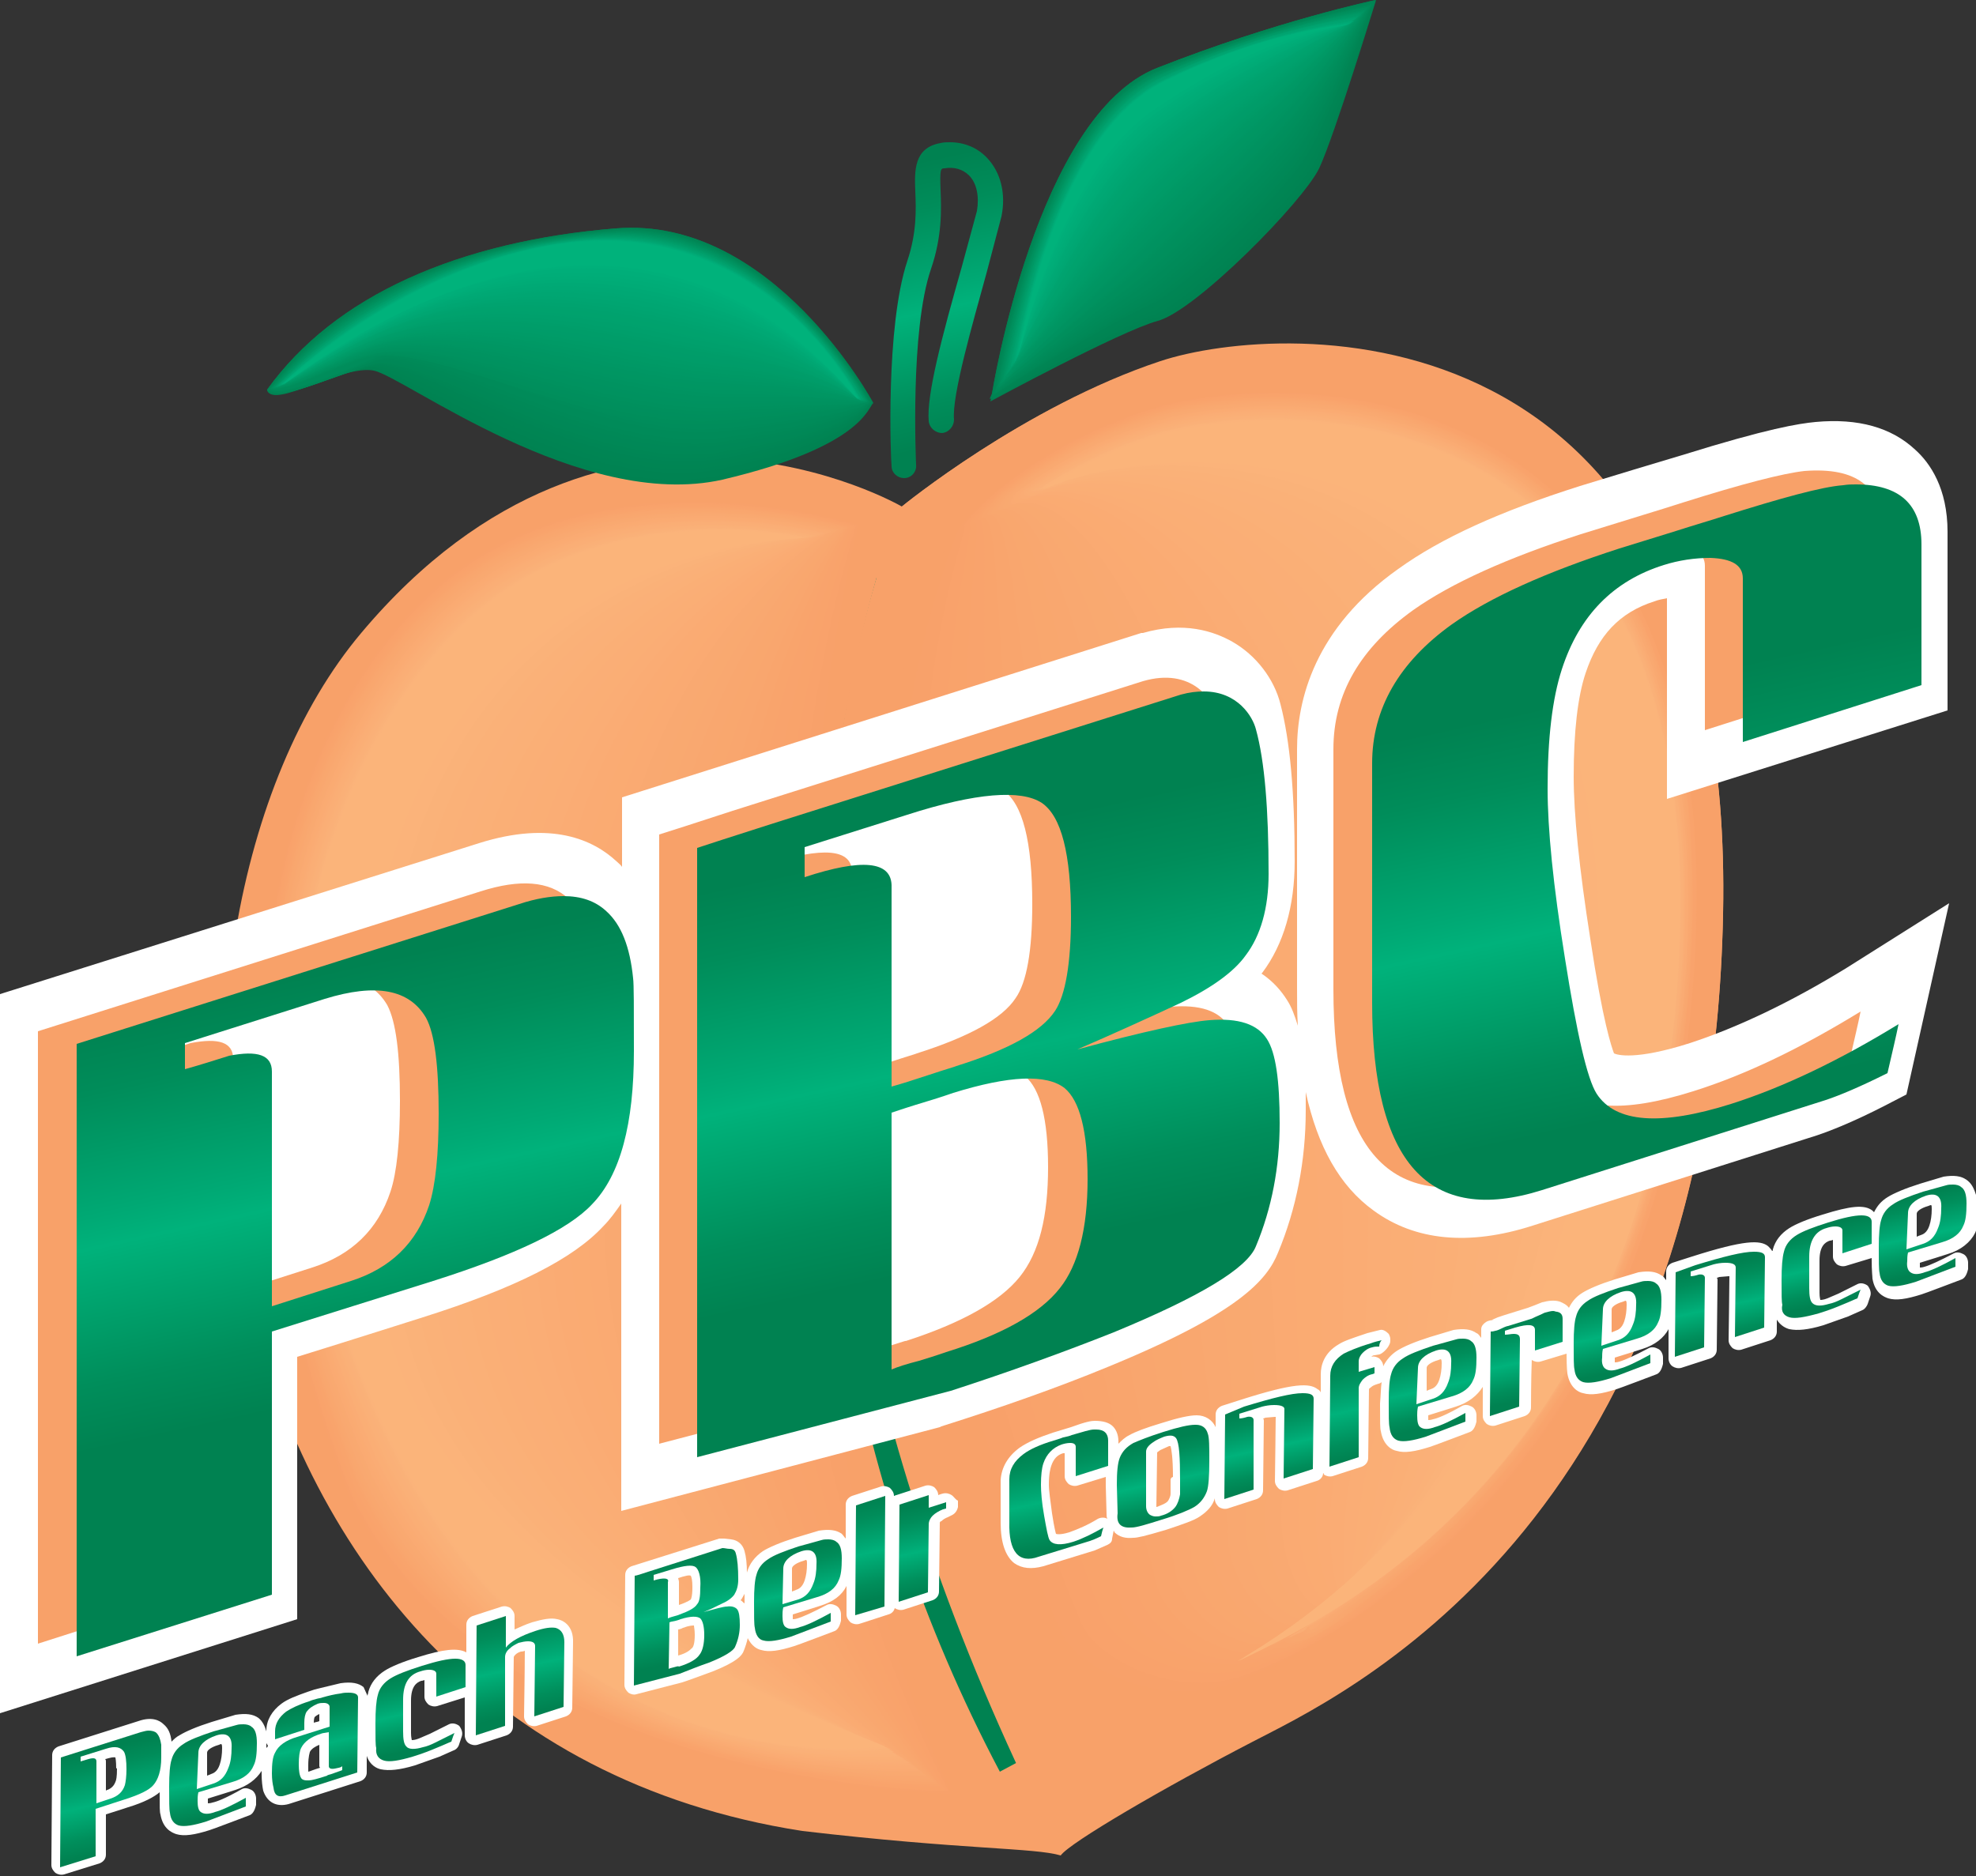 <?xml version="1.0" encoding="utf-8"?>
<!-- Generator: Adobe Illustrator 22.0.1, SVG Export Plug-In . SVG Version: 6.00 Build 0)  -->
<svg version="1.1" id="Layer_1" xmlns="http://www.w3.org/2000/svg" xmlns:xlink="http://www.w3.org/1999/xlink" x="0px" y="0px"
	 width="250px" height="237.4px" viewBox="0 0 250 237.4" style="enable-background:new 0 0 250 237.4;" xml:space="preserve">
<rect x="0" y="0" width="250" height="237.4" fill="#333333" stroke="none"/>
<path style="fill:#F8A169;" d="M114.1,64.1c0,0-36.9-21.5-68.4,16c-31.5,37.4-24.6,139.1,55.8,151.6c20.5,2.4,29.3,2.1,32.7,3.1
	c1.1-1.6,13.1-8.6,24.3-14.4c10.3-5.4,58-26.8,59.5-104.8c1.5-78-55.8-74.9-71.2-69.8C129.6,51.4,114.1,64.1,114.1,64.1"/>
<path style="fill:#008251;" d="M126.5,224.2l2.8-1.5c-39.1-74-15.5-147.9-15.3-148.6l-3.1-1C110.8,73.9,86.8,149,126.5,224.2"/>
<linearGradient id="SVGID_1_" gradientUnits="userSpaceOnUse" x1="458.835" y1="1300.846" x2="460.606" y2="1300.846" gradientTransform="matrix(4.287 19.721 12.704 -2.762 -18377.193 -5435.087)">
	<stop  offset="0" style="stop-color:#008251"/>
	<stop  offset="0.165" style="stop-color:#008D5A"/>
	<stop  offset="0.453" style="stop-color:#00A974"/>
	<stop  offset="0.527" style="stop-color:#00B27B"/>
	<stop  offset="0.562" style="stop-color:#00AE77"/>
	<stop  offset="0.844" style="stop-color:#008E5B"/>
	<stop  offset="1" style="stop-color:#008251"/>
</linearGradient>
<path style="fill:url(#SVGID_1_);" d="M114.4,60.5c0.9,0,1.6-0.8,1.5-1.7c0-0.2-0.8-17,1.9-24.8c1.4-4.1,1.3-7.5,1.2-9.9
	c-0.1-2.7,0-2.8,0.5-2.8c1.2-0.2,2.3,0.1,3.1,0.9c1,1,1.3,2.7,1,4.5l-1.9,7c-2.5,8.8-4.5,16.3-4.2,19.6c0.1,0.9,0.9,1.5,1.7,1.5
	c0.9-0.1,1.5-0.9,1.5-1.7c-0.3-3,2.4-12.3,4.1-18.5l1.9-7.2c0.6-2.9-0.1-5.6-1.8-7.4c-1.2-1.3-2.9-2-4.7-2c-0.4,0-0.8,0-1.2,0.1
	c-3.4,0.6-3.3,3.5-3.2,6.1c0.1,2.3,0.2,5.2-1,8.8c-2.8,8.4-2.1,25.3-2,26C112.8,59.8,113.5,60.5,114.4,60.5z"/>
<g>
	<g>
		<path style="fill:#F8A169;" d="M114.1,64.1c0,0-31.9,69.2,20.1,170.6c1.1-1.6,13.1-8.6,24.3-14.4c10.3-5.4,58-26.8,59.5-104.8
			c1.5-78-55.8-74.9-71.2-69.8C129.6,51.4,114.1,64.1,114.1,64.1"/>
		<path style="fill:#F8A169;" d="M120.8,67c0,0-30.5,53.9,11.2,141c1.9,4,14.1,10.3,25,5c10.1-5,56.3-24.8,57.8-96.9
			c1.5-72.1-54.2-69.3-69.2-64.6C128.9,56.8,120.8,67,120.8,67"/>
		<path style="fill:#F8A169;" d="M120.8,67c0,0-30.5,53.9,11.2,141c1.9,4,14.1,10.3,25,5c10.1-5,56.3-24.8,57.8-96.9
			c1.5-72.1-54.2-69.3-69.2-64.6C128.9,56.8,120.8,67,120.8,67"/>
		<path style="fill:#F8A16A;" d="M145.6,51.7c-9.4,2.9-16,7.4-20,10.8c-2.9,2.5-4.3,4.3-4.3,4.3c0.6-0.2-17.5,35.2-1.7,97.6
			c3.3,13.2,8,27.3,14.7,42.2c1.7,4.2,13.1,10.5,23.4,5.7c3.1-1.4,10.7-4.7,19.2-11.5c0.1-0.1,0.3-0.2,0.4-0.3
			c16.2-12.7,36.1-37.2,37.3-83.8c0.1-4.3,0-8.3-0.3-12.1C209.9,44.5,159.7,47.3,145.6,51.7"/>
		<path style="fill:#F9A26B;" d="M145.7,51.8c-9.2,2.9-15.8,7.3-19.8,10.6c-2.7,2.4-4,4.1-3.9,4.1c1.1-0.3-13.9,33.5,1,96.2
			c3.2,13.4,7.5,27.6,13.7,42.4c1.4,4.4,12.1,10.6,21.8,6.5c2.7-1.1,9.7-4,17.6-10.4c0.1-0.1,0.3-0.2,0.4-0.3
			c15.9-12.4,36.6-36.6,38-83.7c0.1-4.3,0-8.3-0.2-12.2C210.1,44.6,159.8,47.4,145.7,51.8"/>
		<path style="fill:#F9A36B;" d="M145.7,52c-9.1,2.9-15.5,7.2-19.5,10.5c-2.6,2.2-3.7,3.9-3.6,3.8c1.7-0.5-10.4,31.7,3.7,94.7
			c3.1,13.6,7,27.8,12.8,42.5c1.2,4.7,11,10.6,20.3,7.2c2.3-0.8,8.7-3.3,16.1-9.3c0.1-0.1,0.3-0.2,0.4-0.3
			c15.6-12.1,37.1-36,38.7-83.5c0.1-4.3,0.1-8.3-0.2-12.2C210.3,44.8,159.8,47.5,145.7,52"/>
		<path style="fill:#F9A36C;" d="M145.7,52.1c-8.9,2.8-15.3,7.1-19.3,10.3c-2.4,2.1-3.5,3.7-3.2,3.6c2.2-0.7-6.9,30,6.5,93.3
			c2.9,13.9,6.5,28.1,11.8,42.7c0.9,4.9,10,10.5,18.7,8c1.9-0.5,7.7-2.6,14.5-8.1c0.1-0.1,0.3-0.2,0.4-0.3
			c15.4-11.7,37.6-35.3,39.4-83.3c0.1-4.3,0.1-8.3-0.2-12.2C210.4,44.9,159.8,47.7,145.7,52.1"/>
		<path style="fill:#F9A46C;" d="M145.7,52.2c-8.8,2.8-15.1,6.9-19.1,10.2c-2.2,2-3.2,3.4-2.9,3.4c2.8-0.9-3.4,28.3,9.2,91.9
			c2.8,14.1,6.1,28.4,10.8,42.9c0.7,5.2,9.4,11.9,17.1,8.7c1.5,0.1,6.7-1.9,12.9-7c0.1-0.1,0.3-0.2,0.4-0.3
			c15.1-11.3,38.2-34.7,40-83.2c0.2-4.3,0.1-8.3-0.1-12.3C210.6,45.1,159.8,47.8,145.7,52.2"/>
		<path style="fill:#F9A56D;" d="M145.7,52.4c-8.7,2.7-14.9,6.8-18.9,10c-2.1,1.9-2.9,3.2-2.6,3.1c3.3-1,0.1,26.6,11.9,90.4
			c2.7,14.4,5.6,28.7,9.9,43.1c0.4,5.4,8.5,12.2,15.5,9.5c1.1,0.4,5.7-1.2,11.3-5.9c0.1-0.1,0.3-0.2,0.4-0.3
			c14.8-11,38.7-34,40.7-83c0.2-4.3,0.1-8.3-0.1-12.3C210.7,45.2,159.9,47.9,145.7,52.4"/>
		<path style="fill:#F9A66E;" d="M145.8,52.5c-8.5,2.7-14.7,6.7-18.6,9.8c-1.9,1.8-2.6,3-2.2,2.9c3.9-1.2,3.5,24.9,14.6,89
			c2.5,14.6,5.1,29,8.9,43.3c0.2,5.6,7.6,12.5,14,10.2c0.7,0.8,4.7-0.5,9.7-4.8c0.1-0.1,0.3-0.2,0.4-0.3
			c14.5-10.6,39.2-33.4,41.4-82.9c0.2-4.2,0.2-8.3,0-12.3C210.9,45.3,159.9,48.1,145.8,52.5"/>
		<path style="fill:#F9A76E;" d="M145.8,52.7c-8.4,2.6-14.5,6.6-18.4,9.7c-1.7,1.6-2.3,2.8-1.9,2.7c4.4-1.4,7,23.2,17.3,87.6
			c2.4,14.9,4.6,29.3,7.9,43.5c-0.1,5.9,6.7,12.8,12.4,11c0.3,1.2,3.7,0.2,8.1-3.7c0.1-0.1,0.3-0.2,0.4-0.3
			c14.3-10.3,39.7-32.8,42.1-82.7c0.2-4.2,0.2-8.3,0-12.4C211,45.5,159.9,48.2,145.8,52.7"/>
		<path style="fill:#F9A76F;" d="M145.8,52.8c-8.2,2.6-14.3,6.5-18.2,9.5c-1.5,1.5-2.1,2.6-1.5,2.4c5-1.6,10.4,21.5,20.1,86.2
			c2.3,15.1,4.1,29.6,7,43.7c-0.3,6.1,5.7,13.1,10.8,11.7c-0.1,1.5,2.7,0.9,6.6-2.6c0.1-0.1,0.3-0.2,0.4-0.3
			c14-9.9,40.2-32.1,42.8-82.6c0.2-4.2,0.2-8.4,0.1-12.4C211.2,45.6,160,48.3,145.8,52.8"/>
		<path style="fill:#F9A870;" d="M145.8,52.9c-8.1,2.6-14.1,6.3-18,9.4c-1.4,1.4-1.8,2.4-1.2,2.2c5.5-1.7,13.8,19.8,22.8,84.7
			c2.1,15.3,3.6,29.9,6,43.9c-0.6,6.4,4.8,13.4,9.3,12.5c-0.5,1.9,1.6,1.7,5-1.5c0.1-0.1,0.3-0.2,0.4-0.3
			c13.7-9.5,40.7-31.5,43.5-82.4c0.2-4.2,0.3-8.4,0.1-12.4C211.4,45.7,160,48.5,145.8,52.9"/>
		<path style="fill:#F9A970;" d="M145.8,53.1c-8,2.5-13.9,6.2-17.7,9.2c-1.2,1.3-1.5,2.2-0.9,2c6.1-1.9,17.3,18.1,25.5,83.3
			c2,15.6,3.2,30.2,5,44c-0.8,6.6,3.9,13.7,7.7,13.3c-0.9,2.3,0.6,2.4,3.4-0.3c0.1-0.1,0.3-0.2,0.4-0.3
			c13.4-9.2,41.2-30.9,44.2-82.2c0.2-4.2,0.3-8.4,0.2-12.5C211.5,45.9,160,48.6,145.8,53.1"/>
		<path style="fill:#F9A971;" d="M145.9,53.2c-7.8,2.5-13.6,6.1-17.5,9c-1,1.2-1.2,1.9-0.5,1.7c6.6-2.1,20.7,16.5,28.2,81.9
			c1.8,15.8,2.7,30.5,4.1,44.2c-1,6.8,2.9,14,6.1,14c-1.4,2.6-0.4,3.1,1.8,0.8c0.1-0.1,0.3-0.2,0.4-0.3
			c13.2-8.9,41.7-30.2,44.9-82.1c0.3-4.2,0.3-8.4,0.2-12.5C211.7,46,160.1,48.8,145.9,53.2"/>
		<path style="fill:#FAAA72;" d="M145.9,53.4c-7.7,2.4-13.4,6-17.3,8.9c-0.9,1-0.9,1.7-0.2,1.5c7.2-2.3,24.1,14.8,30.9,80.4
			c1.7,16.1,2.2,30.8,3.1,44.4c-1.3,7.1,2,14.3,4.5,14.8c-1.8,3-1.4,3.8,0.2,1.9c0.1-0.1,0.3-0.2,0.4-0.3
			c12.9-8.5,42.1-29.6,45.6-81.9c0.3-4.2,0.3-8.4,0.2-12.5C211.8,46.2,160.1,48.9,145.9,53.4"/>
		<path style="fill:#FAAB72;" d="M145.9,53.5c-7.6,2.4-13.2,5.8-17.1,8.7c-0.7,0.9-0.7,1.5,0.1,1.3c7.7-2.4,27.5,13.1,33.7,79
			c1.5,16.3,1.7,31.1,2.1,44.6c-1.5,7.3,1.1,14.6,3,15.5c-2.2,3.4-2.4,4.5-1.3,3c0.1-0.1,0.3-0.2,0.4-0.3
			c12.6-8.2,42.6-29,46.3-81.8c0.3-4.2,0.4-8.4,0.3-12.5C212,46.3,160.1,49,145.9,53.5"/>
		<path style="fill:#FAAB73;" d="M145.9,53.6c-7.4,2.3-13,5.7-16.8,8.5c-0.5,0.8-0.4,1.3,0.5,1c8.3-2.6,30.9,11.4,36.4,77.6
			c1.4,16.6,1.2,31.4,1.2,44.8c-1.8,7.6,0.1,14.9,1.4,16.3c-2.6,3.7-3.4,5.2-2.9,4.1c0.2-0.1,0.3-0.2,0.5-0.3
			c12.3-7.8,43.1-28.3,47-81.6c0.3-4.2,0.4-8.4,0.3-12.6C212.1,46.4,160.2,49.2,145.9,53.6"/>
		<path style="fill:#FAAC74;" d="M145.9,53.8c-7.3,2.3-12.8,5.6-16.6,8.4c-0.4,0.7-0.1,1.1,0.8,0.8c8.8-2.8,34.2,9.7,39.1,76.1
			c1.2,16.8,0.7,31.7,0.2,45c-2,7.8-0.8,15.2-0.2,17c-3,4.1-4.4,5.9-4.5,5.2c0.2-0.1,0.3-0.2,0.5-0.2c12-7.5,43.6-27.7,47.6-81.5
			c0.3-4.2,0.4-8.4,0.4-12.6C212.3,46.6,160.2,49.3,145.9,53.8"/>
		<path style="fill:#FAAD75;" d="M146,53.9c-7.1,2.3-12.6,5.5-16.4,8.2c-0.2,0.6,0.2,0.9,1.2,0.6c9.4-3,37.6,8,41.8,74.7
			c1.1,17.1,0.2,32-0.8,45.2c-2.3,8-1.7,15.5-1.7,17.8c-3.4,4.5-5.4,6.6-6.1,6.3c0.2-0.1,0.3-0.2,0.5-0.2
			c11.7-7.2,44.1-27,48.3-81.3c0.3-4.2,0.5-8.4,0.4-12.6C212.5,46.7,160.2,49.4,146,53.9"/>
		<path style="fill:#FAAE75;" d="M146,54.1c-7,2.2-12.4,5.3-16.2,8.1c0,0.4,0.5,0.7,1.5,0.3c9.9-3.1,41,6.3,44.5,73.3
			c0.9,17.3-0.2,32.3-1.7,45.4c-2.5,8.3-2.6,15.8-3.3,18.5c-3.8,4.8-6.4,7.3-7.7,7.5c0.2-0.1,0.3-0.2,0.5-0.2
			c11.4-6.9,44.6-26.4,49-81.2c0.3-4.2,0.5-8.4,0.5-12.7C212.6,46.9,160.3,49.6,146,54.1"/>
		<path style="fill:#FAAE76;" d="M146,54.2c-6.9,2.2-12.2,5.2-15.9,7.9c0.2,0.3,0.8,0.4,1.8,0.1c10.5-3.3,44.3,4.6,47.3,71.9
			c0.8,17.5-0.7,32.5-2.7,45.5c-2.8,8.5-3.1,16.3-4.9,19.3c-3.4,5.8-7.4,8-9.3,8.6c0.2-0.1,0.3-0.1,0.5-0.2
			c11.1-6.6,45-25.8,49.7-81c0.4-4.2,0.5-8.4,0.5-12.7C212.8,47,160.3,49.7,146,54.2"/>
		<path style="fill:#FAAF76;" d="M146,54.3c-6.7,2.1-12,5.1-15.7,7.7c0.3,0.2,1,0.2,2.2-0.1c11-3.5,47.7,2.9,50,70.4
			c0.6,17.8-1.2,32.8-3.7,45.7c-3,8.8-4.2,16.6-6.5,20c-4.1,6-8.4,8.7-10.8,9.7c0.2-0.1,0.3-0.1,0.5-0.2
			c10.8-6.3,45.5-25.1,50.4-80.8c0.4-4.1,0.5-8.4,0.5-12.7C212.9,47.1,160.3,49.8,146,54.3"/>
		<path style="fill:#FAB077;" d="M146.1,54.5c-6.6,2.1-11.7,5-15.5,7.6c0.5,0.1,1.3,0,2.5-0.4c11.6-3.6,51,1.3,52.7,69
			c0.4,18-1.7,33.1-4.6,45.9c-3.2,9-5.2,16.9-8,20.8c-4.6,6.3-9.4,9.4-12.4,10.8c0.2-0.1,0.3-0.1,0.5-0.2
			c10.5-6,45.9-24.5,51.1-80.7c0.4-4.1,0.6-8.4,0.6-12.8C213.1,47.3,160.3,50,146.1,54.5"/>
		<path style="fill:#FAB078;" d="M146.1,54.6c-6.5,2-11.5,4.9-15.3,7.4c0.7-0.1,1.6-0.2,2.9-0.6c12.1-3.8,54.4-0.4,55.4,67.6
			c0.3,18.3-2.2,33.4-5.6,46.1c-3.5,9.2-6.2,17.2-9.6,21.5c-5.2,6.5-10.4,10.1-14,11.9c0.2-0.1,0.3-0.1,0.5-0.2
			c10.2-5.6,46.4-23.9,51.8-80.5c0.4-4.1,0.6-8.4,0.6-12.8C213.2,47.4,160.4,50.1,146.1,54.6"/>
		<path style="fill:#FAB178;" d="M146.1,54.8c-6.3,2-11.3,4.7-15,7.3c0.8-0.2,1.9-0.4,3.2-0.8c12.7-4,57.7-2.1,58.1,66.1
			c0.1,18.5-2.7,33.7-6.6,46.3c-3.7,9.5-7.1,17.4-11.2,22.3c-5.7,6.8-11.5,10.8-15.6,13c0.2-0.1,0.3-0.1,0.5-0.2
			c9.9-5.4,46.8-23.2,52.5-80.4c0.4-4.1,0.6-8.4,0.7-12.8C213.4,47.6,160.4,50.3,146.1,54.8"/>
		<path style="fill:#FAB279;" d="M146.1,54.9c-6.2,1.9-11.1,4.6-14.8,7.1c1-0.3,2.2-0.6,3.5-1.1c13.2-4.2,61.1-3.8,60.9,64.7
			c-0.1,18.8-3.1,34-7.6,46.5c-4,9.7-8.1,17.7-12.7,23c-6.2,7.1-12.5,11.5-17.2,14.2c0.2-0.1,0.3-0.1,0.5-0.2
			c9.6-5.1,47.3-22.6,53.2-80.2c0.4-4.1,0.7-8.4,0.7-12.9C213.6,47.7,160.4,50.4,146.1,54.9"/>
		<path style="fill:#FBB37A;" d="M146.1,55c-6,1.9-10.9,4.5-14.6,6.9c1.2-0.4,2.4-0.8,3.9-1.3c13.8-4.3,64.3-5.5,63.6,63.3
			c-0.2,19-3.6,34.3-8.5,46.7c-4.2,9.9-9.1,18-14.3,23.8c-6.6,7.4-13.5,12.2-18.8,15.3c0.2-0.1,0.3-0.1,0.5-0.2
			c9.3-4.7,47.8-22,53.9-80.1c0.4-4.1,0.7-8.4,0.8-12.9C213.7,47.8,160.5,50.5,146.1,55"/>
		<path style="fill:#FBB47A;" d="M146.2,55.2c-5.9,1.9-10.7,4.4-14.4,6.8c1.3-0.5,2.7-1.1,4.2-1.5c14.3-4.5,67.7-7.2,66.3,61.9
			c-1.1,54.9-29.3,78.1-45.7,87.8c0.2-0.1,0.3-0.1,0.5-0.2c9.6-4.8,54-23.8,55.4-92.8C213.9,48,160.5,50.7,146.2,55.2"/>
	</g>
	<g>
		<path style="fill:#F8A169;" d="M120.6,227.2c0,0-58.5-1.2-76.6-37.3C23.7,136.1,33.7,93.4,54.6,74.5c20.8-18.8,54.3-8.2,54.3-8.2
			S92.2,152,120.6,227.2"/>
		<path style="fill:#F8A16A;" d="M54.7,74.7c20.7-18.8,53.9-8.3,53.9-8.3s-10.1,38.5-5.6,89.4c1.8,22.9,6.9,47.6,17.3,71.2
			c0,0-57.8-0.9-76-37.4C23.8,136.2,34,93.6,54.7,74.7"/>
		<path style="fill:#F9A26B;" d="M54.8,75c20.6-18.8,53.5-8.5,53.5-8.5s-12.3,37-7.5,89.3c1.7,23,7.3,47.6,19.2,70.9
			c0,0-57.1-0.6-75.5-37.4C24,136.2,34.2,93.7,54.8,75"/>
		<path style="fill:#F9A36B;" d="M54.9,75.2c20.5-18.8,53.1-8.6,53.1-8.6s-14.6,35.4-9.4,89.3c1.6,23,7.7,47.6,21,70.7
			c0,0-56.4-0.3-75-37.5C24.1,136.3,34.5,93.9,54.9,75.2"/>
		<path style="fill:#F9A36C;" d="M55,75.4c20.3-18.7,52.7-8.8,52.7-8.8s-16.9,33.9-11.3,89.2c1.5,23.1,8.2,47.5,22.9,70.4
			c0,0-55.7,0-74.4-37.5C24.2,136.3,34.7,94.1,55,75.4"/>
		<path style="fill:#F9A46C;" d="M55.1,75.6c20.2-18.7,52.3-8.9,52.3-8.9s-19.2,32.4-13.3,89.2c1.4,23.2,8.6,47.5,24.8,70.1
			c0,0-55.1,0.2-73.9-37.6C24.4,136.3,34.9,94.3,55.1,75.6"/>
		<path style="fill:#F9A56D;" d="M55.3,75.8c20.1-18.7,51.9-9.1,51.9-9.1S85.7,97.6,92,155.9c1.3,23.2,9.1,47.4,26.7,69.9
			c0,0-54.4,0.5-73.3-37.7C24.5,136.4,35.2,94.5,55.3,75.8"/>
		<path style="fill:#F9A66E;" d="M55.4,76c20-18.7,51.5-9.2,51.5-9.2s-23.7,29.3-17.1,89.1c1.2,23.3,9.5,47.4,28.5,69.6
			c0,0-53.7,0.8-72.8-37.7C24.7,136.4,35.4,94.7,55.4,76"/>
		<path style="fill:#F9A76E;" d="M55.5,76.3c19.9-18.6,51.1-9.4,51.1-9.4s-26,27.8-19,89.1c1.1,23.4,9.9,47.3,30.4,69.3
			c0,0-53,1.1-72.3-37.8C24.8,136.4,35.6,94.9,55.5,76.3"/>
		<path style="fill:#F9A76F;" d="M55.6,76.5c19.7-18.6,50.7-9.5,50.7-9.5s-28.3,26.3-21,89c1,23.4,10.4,47.3,32.3,69.1
			c0,0-52.3,1.4-71.7-37.8C25,136.5,35.9,95.1,55.6,76.5"/>
		<path style="fill:#F9A870;" d="M55.7,76.7c19.6-18.6,50.3-9.7,50.3-9.7s-30.6,24.7-22.9,89c0.9,23.5,10.8,47.2,34.1,68.8
			c0,0-51.6,1.7-71.2-37.9C25.1,136.5,36.1,95.3,55.7,76.7"/>
		<path style="fill:#F9A970;" d="M55.9,76.9c19.5-18.6,49.9-9.8,49.9-9.8s-32.9,23.2-24.8,89c0.8,23.6,11.3,47.2,36,68.5
			c0,0-50.9,1.9-70.6-38C25.2,136.5,36.3,95.5,55.9,76.9"/>
		<path style="fill:#F9A971;" d="M56,77.1c19.4-18.5,49.5-10,49.5-10s-35.1,21.7-26.7,88.9c0.7,23.6,11.7,47.1,37.9,68.3
			c0,0-50.2,2.2-70.1-38C25.4,136.6,36.6,95.7,56,77.1"/>
		<path style="fill:#FAAA72;" d="M56.1,77.3c19.3-18.5,49.1-10.1,49.1-10.1s-37.4,20.1-28.7,88.9c0.6,23.7,12.1,47.1,39.8,68
			c0,0-49.5,2.5-69.6-38.1C25.5,136.6,36.8,95.8,56.1,77.3"/>
		<path style="fill:#FAAB72;" d="M56.2,77.6C75.4,59.1,105,67.3,105,67.3s-39.7,18.6-30.6,88.8c0.4,23.8,12.6,47.1,41.6,67.7
			c0,0-48.8,2.8-69-38.1C25.7,136.6,37,96,56.2,77.6"/>
		<path style="fill:#FAAB73;" d="M56.3,77.8c19-18.5,48.4-10.4,48.4-10.4s-42,17.1-32.5,88.8c0.3,23.8,13,47,43.5,67.5
			c0,0-48.1,3.1-68.5-38.2C25.8,136.7,37.3,96.2,56.3,77.8"/>
		<path style="fill:#FAAC74;" d="M56.4,78c18.9-18.4,48-10.5,48-10.5S60.2,83,69.9,156.2c0.2,23.9,13.5,47,45.4,67.2
			c0,0-47.5,3.4-68-38.3C26,136.7,37.5,96.4,56.4,78"/>
		<path style="fill:#FAAD75;" d="M56.6,78.2c18.8-18.4,47.6-10.7,47.6-10.7s-46.5,14-36.4,88.7c0.1,24,13.9,46.9,47.3,66.9
			c0,0-46.8,3.7-67.4-38.3C26.1,136.7,37.8,96.6,56.6,78.2"/>
		<path style="fill:#FAAE75;" d="M56.7,78.4c18.7-18.4,47.2-10.8,47.2-10.8S55,80.1,65.5,156.3c0,24,14.3,46.9,49.1,66.6
			c0,0-46.1,3.9-66.9-38.4C26.2,136.8,38,96.8,56.7,78.4"/>
		<path style="fill:#FAAE76;" d="M56.8,78.6c18.6-18.3,46.8-11,46.8-11s-51.1,10.9-40.2,88.6c-0.1,24.1,14.8,46.8,51,66.4
			c0,0-45.4,4.2-66.3-38.5C26.4,136.8,38.2,97,56.8,78.6"/>
		<path style="fill:#FAAF76;" d="M56.9,78.9c18.5-18.3,46.4-11.1,46.4-11.1s-53.4,9.4-42.2,88.6c-0.2,24.2,15.2,46.8,52.9,66.1
			c0,0-44.7,4.5-65.8-38.5C26.5,136.8,38.5,97.2,56.9,78.9"/>
		<path style="fill:#FAB077;" d="M57,79.1c18.3-18.3,46-11.3,46-11.3s-55.6,7.9-44.1,88.6c-0.3,24.3,15.7,46.7,54.7,65.8
			c0,0-44,4.8-65.3-38.6C26.7,136.9,38.7,97.4,57,79.1"/>
		<path style="fill:#FAB078;" d="M57.2,79.3c18.2-18.3,45.6-11.4,45.6-11.4s-57.9,6.3-46,88.5c-0.4,24.3,16.1,46.7,56.6,65.6
			c0,0-43.3,5.1-64.7-38.6C26.8,136.9,38.9,97.6,57.2,79.3"/>
		<path style="fill:#FAB178;" d="M57.3,79.5c18.1-18.2,45.2-11.6,45.2-11.6s-60.2,4.8-47.9,88.5c-0.5,24.4,16.6,46.7,58.5,65.3
			c0,0-42.6,5.4-64.2-38.7C27,136.9,39.2,97.7,57.3,79.5"/>
		<path style="fill:#FAB279;" d="M57.4,79.7c18-18.2,44.8-11.7,44.8-11.7s-62.5,3.3-49.9,88.4c-0.6,24.5,17,46.6,60.4,65
			c0,0-41.9,5.6-63.6-38.8C27.1,137,39.4,97.9,57.4,79.7"/>
		<path style="fill:#FBB37A;" d="M57.5,79.9c17.9-18.2,44.4-11.9,44.4-11.9s-64.7,1.8-51.8,88.4c-0.7,24.5,17.4,46.6,62.2,64.8
			c0,0-41.2,5.9-63.1-38.8C27.3,137,39.6,98.1,57.5,79.9"/>
		<path style="fill:#FBB47A;" d="M47.9,156.5C47.1,181.1,65.8,203,112,221c0,0-40.5,6.2-62.6-38.9c-22-45.1-9.6-83.8,8.2-102
			c17.7-18.2,44-12,44-12S34.6,68.4,47.9,156.5"/>
	</g>
	<g>
		<path style="fill:#008251;" d="M110.5,51c0,0-12.7-23.7-32.5-22.1c-19.9,1.6-35.8,8.5-44.2,20.5c0.9,2.4,9.5-3.3,13.5-2.5
			c3.9,0.8,26.2,17.8,44.1,13.8C109.2,56.5,109.8,51.5,110.5,51"/>
		<path style="fill:#008352;" d="M77.9,28.9c-19.7,1.6-35.6,8.5-44.1,20.4c1,2.3,9.5-3.3,13.4-2.6c4.2,0.7,26.3,17.4,44.1,13.4
			c17.8-3.9,18.5-8.7,19.1-9.2C110.4,51,97.8,27.3,77.9,28.9"/>
		<path style="fill:#008352;" d="M77.9,29c-19.5,1.6-35.4,8.4-44.1,20.4c1,2.2,9.5-3.2,13.4-2.7c4.5,0.6,26.5,16.9,44.1,13.1
			c17.6-3.7,18.4-8.3,19.1-8.8C110.4,51,97.8,27.4,77.9,29"/>
		<path style="fill:#008453;" d="M77.8,29c-19.4,1.6-35.3,8.4-44,20.3c1.1,2.1,9.4-3.2,13.4-2.8C52,47,73.9,62.9,91.3,59.3
			c17.5-3.6,18.4-7.8,19-8.4C110.4,50.9,97.8,27.4,77.8,29"/>
		<path style="fill:#008553;" d="M77.8,29c-19.2,1.5-35.1,8.3-43.9,20.3c1.1,2,9.4-2.5,13.3-2.9C52.3,46,74,62.3,91.3,58.9
			c17.4-3.4,18.4-7.4,19-7.9C110.3,50.9,97.9,27.5,77.8,29"/>
		<path style="fill:#008554;" d="M77.8,29c-19,1.5-34.9,8.2-43.9,20.3c1.2,1.9,9.4-2.4,13.3-3c5.3-0.7,26.9,15.4,44.1,12.1
			c17.3-3.2,18.3-7,18.9-7.5C110.3,50.9,97.9,27.5,77.8,29"/>
		<path style="fill:#008655;" d="M77.7,29.1C58.9,30.5,43,37.3,34,49.3c1.3,1.8,9.4-2.4,13.3-3.1c5.6-1,27.1,14.9,44.1,11.8
			c17.1-3.1,18.3-6.6,18.9-7.1C110.2,50.9,97.9,27.6,77.7,29.1"/>
		<path style="fill:#008755;" d="M77.7,29.1C59,30.5,43.1,37.2,34,49.3c1.3,1.7,9.4-2.3,13.2-3.2c5.8-1.3,27.2,14.4,44.1,11.5
			c17-2.9,18.2-6.2,18.9-6.7C110.2,50.9,97.9,27.7,77.7,29.1"/>
		<path style="fill:#008856;" d="M77.7,29.1C59.2,30.5,43.3,37.2,34,49.3c1.4,1.6,9.4-2.3,13.2-3.2c6.1-1.6,27.4,13.9,44.1,11.1
			c16.9-2.7,18.2-5.8,18.8-6.3C110.2,50.9,97.9,27.7,77.7,29.1"/>
		<path style="fill:#008857;" d="M77.7,29.2c-18.3,1.4-34.3,8-43.6,20.1c1.4,1.5,9.4-2.2,13.2-3.3c6.3-1.9,27.5,13.4,44.1,10.8
			c16.7-2.6,18.2-5.4,18.8-5.8C110.1,50.9,97.9,27.8,77.7,29.2"/>
		<path style="fill:#008957;" d="M77.6,29.2c-18.2,1.3-34.1,8-43.5,20c1.5,1.4,9.4-2.2,13.1-3.4c6.6-2.1,27.6,12.9,44.1,10.5
			c16.6-2.4,18.1-4.9,18.7-5.4C110.1,50.9,97.9,27.8,77.6,29.2"/>
		<path style="fill:#008A58;" d="M77.6,29.2c-18,1.3-33.9,7.9-43.4,20c1.6,1.3,9.4-2.2,13.1-3.5c6.8-2.4,27.8,12.4,44.1,10.2
			c16.5-2.3,18.1-4.5,18.7-5C110.1,50.9,97.9,27.9,77.6,29.2"/>
		<path style="fill:#008B59;" d="M77.6,29.2c-17.8,1.3-33.8,7.8-43.4,20c1.6,1.2,9.4-2.2,13.1-3.6c7.1-2.7,27.9,11.9,44.1,9.8
			c16.3-2.1,18.1-4.1,18.6-4.6C110,50.8,97.9,28,77.6,29.2"/>
		<path style="fill:#008B59;" d="M77.5,29.3C59.9,30.5,44,37.1,34.2,49.2c1.7,1.1,9.4-2.3,13-3.7c7.3-2.9,28.1,11.4,44.1,9.5
			c16.2-1.9,18-3.7,18.6-4.2C110,50.8,98,28,77.5,29.3"/>
		<path style="fill:#008C5A;" d="M77.5,29.3C60,30.5,44.1,37,34.3,49.2c1.7,1,9.4-2.3,13-3.8c7.6-3.2,28.2,10.9,44.1,9.2
			c16.1-1.8,18-3.3,18.6-3.7C110,50.8,98,28.1,77.5,29.3"/>
		<path style="fill:#008D5B;" d="M77.5,29.3C60.2,30.5,44.2,37,34.3,49.2c1.8,0.9,9.4-2.3,13-3.9c7.8-3.4,28.4,10.5,44.1,8.9
			c16-1.6,18-2.9,18.5-3.3C109.9,50.8,98,28.1,77.5,29.3"/>
		<path style="fill:#008E5B;" d="M77.4,29.4C60.3,30.5,44.4,37,34.3,49.1c1.8,0.8,9.1-3.4,12.9-4c8.8-1.3,28.5,10,44.1,8.5
			c15.8-1.4,17.9-2.5,18.5-2.9C109.9,50.8,98,28.2,77.4,29.4"/>
		<path style="fill:#008F5C;" d="M77.4,29.4c-16.9,1.1-32.9,7.5-43,19.7c1.9,0.7,9.1-3.4,12.9-4.1c9.1-1.5,28.7,9.5,44.1,8.2
			c15.7-1.3,17.9-2,18.4-2.5C109.9,50.8,98,28.3,77.4,29.4"/>
		<path style="fill:#008F5D;" d="M77.4,29.4c-16.8,1.1-32.7,7.5-43,19.7c2,0.6,9.1-3.5,12.9-4.2c9.4-1.7,28.8,9,44.1,7.9
			c15.6-1.1,17.8-1.6,18.4-2.1C109.8,50.8,98,28.3,77.4,29.4"/>
		<path style="fill:#00905D;" d="M77.4,29.4c-16.6,1.1-32.6,7.4-42.9,19.7c2,0.5,9-3.5,12.8-4.3c9.7-1.8,29,8.5,44.1,7.6
			c15.4-0.9,17.8-1.2,18.3-1.6C109.8,50.8,98,28.4,77.4,29.4"/>
		<path style="fill:#00915E;" d="M77.3,29.5c-16.4,1-32.4,7.4-42.8,19.6c2.1,0.4,9-3.6,12.8-4.3c10-2,29.1,8,44.1,7.2
			c15.3-0.8,17.8-0.8,18.3-1.2C109.7,50.8,98,28.4,77.3,29.5"/>
		<path style="fill:#00925F;" d="M77.3,29.5c-16.3,1-32.2,7.3-42.8,19.6c2.1,0.3,9-3.6,12.8-4.4c10.3-2.2,29.3,7.5,44.2,6.9
			c15.2-0.6,17.7-0.4,18.3-0.8C109.7,50.7,98.1,28.5,77.3,29.5"/>
		<path style="fill:#009260;" d="M77.3,29.5c-16.1,1-32.1,7.3-42.7,19.5c2.2,0.2,9-3.7,12.7-4.5c10.6-2.4,29.4,7,44.2,6.6
			c15.1-0.4,17.7,0,18.2-0.4C109.7,50.7,98.1,28.5,77.3,29.5"/>
		<path style="fill:#009360;" d="M77.2,29.6c-15.9,1-31.9,7.2-42.6,19.5c2.3,0.1,8.9-3.7,12.7-4.6c10.9-2.6,29.5,6.5,44.2,6.3
			c14.9-0.3,17.7,0.4,18.2,0C109.6,50.7,98.1,28.6,77.2,29.6"/>
		<path style="fill:#009461;" d="M77.2,29.6C61.5,30.5,45.5,36.7,34.7,49c2.3,0,8.9-3.8,12.7-4.7c11.2-2.8,29.7,6,44.2,5.9
			c14.8-0.1,17.6,0.9,18.1,0.5C109.6,50.7,98.1,28.7,77.2,29.6"/>
		<path style="fill:#009562;" d="M77.2,29.6C61.6,30.5,45.6,36.7,34.7,49c2.4-0.1,8.9-3.8,12.6-4.8c11.5-3,29.8,5.4,44.2,5.6
			c14.7,0.2,17.6,1.3,18.1,0.9C109.6,50.7,98.1,28.7,77.2,29.6"/>
		<path style="fill:#009662;" d="M77.1,29.6c-15.4,0.9-31.4,7-42.4,19.4c2.4-0.2,8.9-3.9,12.6-4.9c11.8-3.2,30,5.1,44.2,5.3
			c14.5,0.2,17.6,1.7,18,1.3C109.5,50.7,98.1,28.8,77.1,29.6"/>
		<path style="fill:#009663;" d="M77.1,29.7c-15.2,0.8-31.2,7-42.3,19.3c2.5-0.3,8.8-3.9,12.6-5c12.1-3.4,30.1,4.6,44.2,4.9
			c14.4,0.4,17.5,2.1,18,1.7C109.5,50.7,98.1,28.8,77.1,29.7"/>
		<path style="fill:#009764;" d="M77.1,29.7C62,30.5,46,36.6,34.8,49c2.5-0.4,8.8-4,12.5-5.1c12.4-3.6,30.3,4.1,44.2,4.6
			c14.3,0.6,17.5,2.5,17.9,2.1C109.5,50.7,98.1,28.9,77.1,29.7"/>
		<path style="fill:#009865;" d="M77.1,29.7C62.2,30.5,46.2,36.6,34.8,49c2.6-0.5,8.8-4,12.5-5.2C60,40,77.8,47.4,91.5,48.1
			c14.1,0.7,17.4,2.9,17.9,2.6C109.4,50.7,98.1,29,77.1,29.7"/>
		<path style="fill:#009965;" d="M77,29.8C62.3,30.5,46.3,36.6,34.9,49c2.7-0.6,8.8-4.1,12.5-5.3c13-4.1,30.6,3.1,44.2,4
			c14,0.9,17.4,3.3,17.9,3C109.4,50.6,98.2,29,77,29.8"/>
		<path style="fill:#009A66;" d="M77,29.8c-14.5,0.7-30.5,6.7-42.1,19.2c2.7-0.7,8.7-4.2,12.4-5.3c13.3-4.3,30.7,2.6,44.2,3.6
			c13.9,1.1,17.4,3.8,17.8,3.4C109.4,50.6,98.2,29.1,77,29.8"/>
		<path style="fill:#009B67;" d="M77,29.8c-14.4,0.7-30.4,6.7-42,19.1c2.8-0.8,8.7-4.2,12.4-5.4c13.6-4.5,30.9,2.1,44.2,3.3
			c13.8,1.2,17.3,4.2,17.8,3.8C109.3,50.6,98.2,29.1,77,29.8"/>
		<path style="fill:#009C68;" d="M76.9,29.9C62.7,30.5,46.7,36.5,35,48.9c2.8-0.9,8.7-4.3,12.4-5.5c13.9-4.8,31,1.6,44.2,3
			c13.6,1.4,17.3,4.6,17.7,4.2C109.3,50.6,98.2,29.2,76.9,29.9"/>
		<path style="fill:#009C69;" d="M76.9,29.9c-14,0.6-30,6.6-41.9,19c2.9-1,8.6-4.3,12.3-5.6c14.1-5,31.2,1.1,44.2,2.7
			c13.5,1.6,17.3,5,17.7,4.7C109.2,50.6,98.2,29.2,76.9,29.9"/>
		<path style="fill:#009D69;" d="M76.9,29.9C63,30.5,47,36.4,35.1,48.9c3-1.1,8.6-4.4,12.3-5.7c14.4-5.2,31.3,0.7,44.2,2.3
			c13.4,1.7,17.2,5.4,17.6,5.1C109.2,50.6,98.2,29.3,76.9,29.9"/>
		<path style="fill:#009E6A;" d="M76.8,29.9c-13.7,0.6-29.7,6.4-41.7,18.9c3-1.2,8.6-4.4,12.3-5.8c14.7-5.5,31.5,0.2,44.2,2
			c13.3,1.9,17.2,5.8,17.6,5.5C109.2,50.6,98.2,29.4,76.8,29.9"/>
		<path style="fill:#009F6B;" d="M76.8,30c-13.5,0.5-29.5,6.4-41.7,18.9c3.1-1.3,8.5-4.5,12.2-5.9c15-5.7,31.6-0.3,44.2,1.7
			c13.1,2.1,17.2,6.2,17.6,5.9C109.1,50.6,98.2,29.4,76.8,30"/>
		<path style="fill:#00A06C;" d="M76.8,30c-13.3,0.5-29.4,6.3-41.6,18.9c3.1-1.4,8.5-4.5,12.2-6c15.2-6,31.8-0.8,44.2,1.4
			c13,2.3,17.1,6.7,17.5,6.3C109.1,50.6,98.2,29.5,76.8,30"/>
		<path style="fill:#00A16D;" d="M76.8,30c-13.2,0.5-29.2,6.3-41.5,18.8c3.2-1.5,8.5-4.6,12.2-6.1c15.5-6.2,31.9-1.3,44.2,1
			c12.9,2.4,17.1,7.1,17.5,6.8C109.1,50.5,98.3,29.5,76.8,30"/>
		<path style="fill:#00A26D;" d="M76.7,30.1c-13,0.4-29,6.2-41.5,18.8c3.2-1.6,8.4-4.7,12.1-6.2c15.8-6.5,32-1.8,44.2,0.7
			c12.7,2.6,17,7.5,17.4,7.2C109,50.5,98.3,29.6,76.7,30.1"/>
		<path style="fill:#00A26E;" d="M76.7,30.1c-12.8,0.4-28.9,6.2-41.4,18.7c3.3-1.7,8.4-4.7,12.1-6.3c16.1-6.8,32.2-2.3,44.2,0.4
			c12.6,2.8,17,7.9,17.4,7.6C109,50.5,98.3,29.7,76.7,30.1"/>
		<path style="fill:#00A36F;" d="M76.7,30.1C64,30.5,48,36.2,35.3,48.8c3.4-1.8,8.4-4.8,12.1-6.4c16.3-7,32.3-2.7,44.2,0.1
			c12.5,2.9,17,8.3,17.3,8C109,50.5,98.3,29.7,76.7,30.1"/>
		<path style="fill:#00A470;" d="M76.6,30.1c-12.5,0.3-28.5,6-41.3,18.6c3.4-1.9,8.3-4.8,12-6.4C64,35,79.9,39.1,91.6,42.1
			c12.3,3.1,16.9,8.7,17.3,8.4C108.9,50.5,98.3,29.8,76.6,30.1"/>
		<path style="fill:#00A571;" d="M76.6,30.2c-12.3,0.3-28.4,6-41.2,18.6c3.5-2,8.3-4.9,12-6.5c16.8-7.6,32.6-3.7,44.2-0.6
			c12.2,3.3,16.9,9.1,17.3,8.9C108.9,50.5,98.3,29.8,76.6,30.2"/>
		<path style="fill:#00A672;" d="M76.6,30.2c-12.1,0.3-28.2,5.9-41.1,18.6c3.5-2.1,8.3-4.9,12-6.6c17.1-7.8,32.8-4.2,44.2-0.9
			c12.1,3.5,16.9,9.6,17.2,9.3C108.8,50.5,98.3,29.9,76.6,30.2"/>
		<path style="fill:#00A773;" d="M76.5,30.2c-11.9,0.3-28,5.9-41,18.5c3.6-2.2,8.2-5,11.9-6.7c17.4-8.1,32.9-4.7,44.2-1.3
			c12,3.6,16.8,10,17.2,9.7C108.8,50.5,98.3,30,76.5,30.2"/>
		<path style="fill:#00A874;" d="M76.5,30.3c-11.8,0.2-27.8,5.8-41,18.5c3.6-2.3,8.2-5,11.9-6.8c17.6-8.4,33.1-5.2,44.2-1.6
			c11.8,3.8,16.8,10.4,17.1,10.1C108.8,50.5,98.4,30,76.5,30.3"/>
		<path style="fill:#00A975;" d="M76.5,30.3C64.9,30.5,48.8,36,35.6,48.7c3.7-2.4,8.2-5.1,11.9-6.9c17.9-8.7,33.2-5.6,44.2-1.9
			c11.7,4,16.7,10.8,17.1,10.5C108.7,50.4,98.4,30.1,76.5,30.3"/>
		<path style="fill:#00AB76;" d="M76.5,30.3C65,30.5,48.9,36,35.6,48.7c3.8-2.5,8.1-5.2,11.8-7c18.1-9,33.4-6.1,44.2-2.2
			c11.6,4.1,16.7,11.2,17,11C108.7,50.4,98.4,30.1,76.5,30.3"/>
		<path style="fill:#00AC77;" d="M76.4,30.3C65.2,30.5,49.1,36,35.6,48.7c3.8-2.6,8.1-5.2,11.8-7.1c18.4-9.3,33.5-6.6,44.2-2.6
			c11.4,4.3,16.7,11.6,17,11.4C108.7,50.4,98.4,30.2,76.4,30.3"/>
		<path style="fill:#00AD78;" d="M76.4,30.4c-11.1,0.1-27.2,5.6-40.7,18.3c3.9-2.7,8.1-5.3,11.8-7.2C66,32,81.1,34.4,91.7,38.6
			c11.3,4.5,16.6,12,17,11.8C108.6,50.4,98.4,30.2,76.4,30.4"/>
		<path style="fill:#00AE79;" d="M76.4,30.4c-10.9,0.1-27,5.5-40.6,18.3c3.9-2.8,8-5.3,11.7-7.3c18.8-9.8,33.8-7.6,44.2-3.2
			c11.2,4.7,16.6,12.5,16.9,12.2C108.6,50.4,98.4,30.3,76.4,30.4"/>
		<path style="fill:#00B07A;" d="M76.3,30.4c-10.7,0-26.8,5.5-40.6,18.2c4-2.9,8-5.4,11.7-7.4c19.1-10.1,33.9-8.1,44.2-3.5
			c11,4.9,16.6,12.9,16.9,12.6C108.6,50.4,98.4,30.4,76.3,30.4"/>
		<path style="fill:#00B27B;" d="M108.5,50.4c0,0-10.1-20-32.2-19.9c-10.6,0-26.7,5.4-40.5,18.2C83.5,13.5,107.9,50.9,108.5,50.4"/>
	</g>
	<g>
		<path style="fill:#008251;" d="M125.5,49.9c0,0,5.6-35.3,20.9-41.3c15.3-6,27.7-8.6,27.7-8.6s-5.2,17-7.2,21.3
			c-2.1,4.3-15.6,18-20.4,19.3c-4.8,1.3-21.2,10.2-21.2,10.2"/>
		<path style="fill:#008352;" d="M125.5,49.8c0,0,5.6-35.2,20.9-41.2c15.2-6,27.6-8.6,27.6-8.6s-5.2,16.7-7.4,21
			c-0.8,1.6-3.2,4.5-6.2,7.6c-4.9,5.1-11.2,10.7-14.2,11.6c-4.8,1.4-21,10.3-21,10.3"/>
		<path style="fill:#008352;" d="M125.6,49.7c0,0,5.6-35.1,20.8-41.1c15.2-6,27.5-8.5,27.5-8.5s-5.3,16.4-7.6,20.7
			c-0.9,1.6-3.2,4.5-6.2,7.6C155.3,33.5,149,39,146,40c-4.8,1.6-20.7,10.5-20.7,10.5"/>
		<path style="fill:#008453;" d="M125.7,49.6c0,0,5.6-34.9,20.8-40.9c15.2-6,27.5-8.5,27.5-8.5s-5.3,16-7.8,20.5
			c-0.9,1.6-3.3,4.5-6.2,7.5c-4.8,5-11.1,10.6-14,11.6c-4.8,1.7-20.4,10.7-20.4,10.7"/>
		<path style="fill:#008553;" d="M125.7,49.5c0,0,5.5-34.8,20.7-40.8c15.1-6,27.4-8.5,27.4-8.5s-5.4,15.7-8,20.2
			c-0.9,1.6-3.3,4.4-6.2,7.4c-4.8,5-11,10.5-13.9,11.6c-4.8,1.8-20.2,10.8-20.2,10.8"/>
		<path style="fill:#008554;" d="M125.8,49.4c0,0,5.5-34.6,20.7-40.7c15.1-6,27.3-8.5,27.3-8.5s-5.4,15.4-8.2,19.9
			c-1,1.6-3.3,4.4-6.2,7.4c-4.8,4.9-10.9,10.4-13.9,11.6c-4.8,2-19.9,11-19.9,11"/>
		<path style="fill:#008655;" d="M125.8,49.3c0,0,5.5-34.5,20.6-40.6c15.1-6,27.2-8.4,27.2-8.4s-5.5,15.1-8.4,19.6
			c-1,1.5-3.3,4.4-6.3,7.3c-4.8,4.9-10.8,10.4-13.8,11.6c-4.8,2.1-19.6,11.1-19.6,11.1"/>
		<path style="fill:#008755;" d="M125.9,49.3c0,0,5.5-34.3,20.6-40.4c15-6.1,27.1-8.4,27.1-8.4s-5.5,14.8-8.6,19.4
			c-1,1.5-3.4,4.3-6.3,7.3C154,31.9,148,37.3,145,38.7c-4.8,2.2-19.4,11.3-19.4,11.3"/>
		<path style="fill:#008856;" d="M126,49.2c0,0,5.4-34.2,20.5-40.3c15-6.1,27-8.4,27-8.4s-5.6,14.4-8.8,19.1c-1,1.5-3.4,4.3-6.3,7.2
			c-4.8,4.8-10.7,10.2-13.6,11.6c-4.8,2.4-19.1,11.4-19.1,11.4"/>
		<path style="fill:#008857;" d="M126,49.1c0,0,5.4-34,20.5-40.2c14.9-6.1,27-8.3,27-8.3s-5.6,14.1-9,18.8c-1.1,1.5-3.4,4.3-6.3,7.1
			c-4.8,4.8-10.6,10.2-13.5,11.7c-4.8,2.5-18.8,11.6-18.8,11.6"/>
		<path style="fill:#008957;" d="M126.1,49c0,0,5.4-33.9,20.4-40.1c14.9-6.1,26.9-8.3,26.9-8.3s-5.7,13.8-9.2,18.6
			c-1.1,1.5-3.4,4.2-6.3,7.1c-4.7,4.7-10.6,10.1-13.4,11.7c-4.8,2.6-18.6,11.8-18.6,11.8"/>
		<path style="fill:#008A58;" d="M126.2,48.9c0,0,5.4-33.8,20.4-39.9c14.9-6.1,26.8-8.3,26.8-8.3s-5.7,13.5-9.4,18.3
			c-1.1,1.5-3.5,4.2-6.3,7c-4.7,4.7-10.5,10-13.4,11.7c-4.9,2.8-18.3,11.9-18.3,11.9"/>
		<path style="fill:#008B59;" d="M126.2,48.8c0,0,5.3-33.6,20.4-39.8c14.8-6.1,26.7-8.3,26.7-8.3s-5.8,13.2-9.6,18
			c-1.2,1.5-3.5,4.1-6.4,7c-4.7,4.6-10.4,10-13.3,11.7c-4.9,2.9-18.1,12.1-18.1,12.1"/>
		<path style="fill:#008B59;" d="M126.3,48.7c0,0,5.3-33.5,20.3-39.7c14.8-6.1,26.6-8.2,26.6-8.2s-5.8,12.9-9.8,17.7
			c-1.2,1.5-3.5,4.1-6.4,6.9c-4.7,4.6-10.4,9.9-13.2,11.7c-4.9,3.1-17.8,12.2-17.8,12.2"/>
		<path style="fill:#008C5A;" d="M126.4,48.6c0,0,5.3-33.3,20.3-39.6c14.8-6.1,26.6-8.2,26.6-8.2s-5.9,12.5-10,17.5
			c-1.2,1.5-3.6,4.1-6.4,6.8c-4.7,4.6-10.3,9.8-13.1,11.7c-4.9,3.2-17.5,12.4-17.5,12.4"/>
		<path style="fill:#008D5B;" d="M126.4,48.5c0,0,5.3-33.2,20.2-39.4c14.7-6.1,26.5-8.2,26.5-8.2s-5.9,12.2-10.2,17.2
			c-1.2,1.5-3.6,4-6.4,6.8c-4.7,4.5-10.2,9.8-13,11.7c-4.9,3.3-17.3,12.5-17.3,12.5"/>
		<path style="fill:#008E5B;" d="M126.5,48.4c0,0,5.2-33,20.2-39.3C161.3,2.9,173,0.9,173,0.9s-5.9,11.9-10.4,16.9
			c-1.3,1.4-3.6,4-6.4,6.7c-4.6,4.5-10.1,9.7-13,11.7c-4.9,3.5-17,12.7-17,12.7"/>
		<path style="fill:#008F5C;" d="M126.5,48.3c0,0,5.2-32.9,20.1-39.2C161.3,3,173,1,173,1s-6,11.6-10.6,16.7c-1.3,1.4-3.6,4-6.4,6.7
			c-4.6,4.4-10.1,9.6-12.9,11.7c-4.9,3.6-16.7,12.9-16.7,12.9"/>
		<path style="fill:#008F5D;" d="M126.6,48.2c0,0,5.2-32.8,20.1-39.1c14.6-6.2,26.2-8.1,26.2-8.1s-6,11.3-10.8,16.4
			c-1.3,1.4-3.7,3.9-6.5,6.6c-4.6,4.4-10,9.6-12.8,11.7c-4.9,3.8-16.5,13-16.5,13"/>
		<path style="fill:#00905D;" d="M126.7,48.2c0,0,5.2-32.6,20-39c14.6-6.2,26.2-8.1,26.2-8.1s-6,11-11,16.1
			c-1.4,1.4-3.7,3.9-6.5,6.5c-4.6,4.3-9.9,9.5-12.7,11.7c-4.9,3.9-16.2,13.2-16.2,13.2"/>
		<path style="fill:#00915E;" d="M126.7,48.1c0,0,5.1-32.5,20-38.8c14.5-6.2,26.1-8.1,26.1-8.1s-6.1,10.7-11.2,15.8
			c-1.4,1.4-3.7,3.9-6.5,6.5c-4.6,4.3-9.9,9.5-12.6,11.8c-4.9,4.1-16,13.3-16,13.3"/>
		<path style="fill:#00925F;" d="M126.8,48c0,0,5.1-32.3,19.9-38.7c14.5-6.2,26-8,26-8s-6.1,10.4-11.3,15.6
			c-1.4,1.4-3.7,3.8-6.5,6.4c-4.6,4.3-9.8,9.4-12.6,11.8c-4.9,4.2-15.7,13.5-15.7,13.5"/>
		<path style="fill:#009260;" d="M126.9,47.9c0,0,5.1-32.2,19.9-38.6c14.5-6.2,25.9-8,25.9-8s-6.1,10-11.5,15.3
			c-1.4,1.4-3.8,3.8-6.5,6.4c-4.6,4.2-9.7,9.3-12.5,11.8c-4.9,4.3-15.4,13.6-15.4,13.6"/>
		<path style="fill:#009360;" d="M126.9,47.8c0,0,5.1-32,19.9-38.5c14.4-6.2,25.8-8,25.8-8s-6.2,9.7-11.7,15
			c-1.5,1.4-3.8,3.8-6.6,6.3c-4.5,4.2-9.6,9.3-12.4,11.8c-4.9,4.5-15.2,13.8-15.2,13.8"/>
		<path style="fill:#009461;" d="M127,47.7c0,0,5-31.9,19.8-38.3c14.4-6.3,25.8-8,25.8-8s-6.2,9.4-11.9,14.8
			c-1.5,1.4-3.8,3.7-6.6,6.2c-4.5,4.1-9.6,9.2-12.3,11.8c-4.9,4.6-14.9,14-14.9,14"/>
		<path style="fill:#009562;" d="M127,47.6c0,0,5-31.7,19.8-38.2c14.4-6.3,25.7-7.9,25.7-7.9s-6.2,9.1-12.1,14.5
			c-1.5,1.4-3.8,3.7-6.6,6.2c-4.5,4.1-9.5,9.1-12.2,11.8c-4.9,4.8-14.6,14.1-14.6,14.1"/>
		<path style="fill:#009662;" d="M127.1,47.5c0,0,5-31.6,19.7-38.1c14.3-6.3,25.6-7.9,25.6-7.9s-6.3,8.8-12.3,14.2
			c-1.5,1.4-3.9,3.7-6.6,6.1c-4.5,4-9.4,9.1-12.2,11.8c-4.9,4.9-14.4,14.3-14.4,14.3"/>
		<path style="fill:#009663;" d="M127.2,47.4c0,0,5-31.5,19.7-38c14.3-6.3,25.5-7.9,25.5-7.9s-6.3,8.5-12.5,13.9
			c-1.6,1.4-3.9,3.6-6.6,6.1c-4.5,4-9.4,9-12.1,11.8c-4.9,5.1-14.1,14.4-14.1,14.4"/>
		<path style="fill:#009764;" d="M127.2,47.3c0,0,4.9-31.3,19.6-37.8c14.2-6.3,25.4-7.9,25.4-7.9s-6.3,8.2-12.7,13.7
			c-1.6,1.4-3.9,3.6-6.6,6c-4.5,3.9-9.3,9-12,11.8c-4.9,5.2-13.8,14.6-13.8,14.6"/>
		<path style="fill:#009865;" d="M127.3,47.2c0,0,4.9-31.2,19.6-37.7c14.2-6.3,25.4-7.8,25.4-7.8s-6.4,7.9-12.9,13.4
			c-1.6,1.3-3.9,3.6-6.7,5.9c-4.5,3.9-9.2,8.9-11.9,11.8c-4.9,5.3-13.6,14.7-13.6,14.7"/>
		<path style="fill:#009965;" d="M127.4,47.1c0,0,4.9-31,19.5-37.6c14.2-6.3,25.3-7.8,25.3-7.8s-6.4,7.6-13.1,13.1
			c-1.6,1.3-4,3.5-6.7,5.9c-4.4,3.9-9.1,8.8-11.8,11.8c-4.9,5.5-13.3,14.9-13.3,14.9"/>
		<path style="fill:#009A66;" d="M127.4,47c0,0,4.9-30.9,19.5-37.5c14.1-6.3,25.2-7.8,25.2-7.8s-6.4,7.3-13.3,12.9
			c-1.7,1.3-4,3.5-6.7,5.8c-4.4,3.8-9.1,8.8-11.7,11.9c-4.9,5.6-13.1,15.1-13.1,15.1"/>
		<path style="fill:#009B67;" d="M127.5,47c0,0,4.8-30.7,19.4-37.3C161,3.3,172,1.9,172,1.9s-6.4,7-13.5,12.6
			c-1.7,1.3-4,3.5-6.7,5.8c-4.4,3.8-9,8.7-11.7,11.9c-4.9,5.8-12.8,15.2-12.8,15.2"/>
		<path style="fill:#009C68;" d="M127.5,46.9c0,0,4.8-30.6,19.4-37.2c14.1-6.4,25-7.7,25-7.7s-6.5,6.7-13.7,12.3
			c-1.7,1.3-4,3.4-6.7,5.7c-4.4,3.7-8.9,8.6-11.6,11.9c-4.9,5.9-12.5,15.4-12.5,15.4"/>
		<path style="fill:#009C69;" d="M127.6,46.8c0,0,4.8-30.5,19.4-37.1C161,3.3,171.9,2,171.9,2s-6.5,6.4-13.9,12
			c-1.7,1.3-4.1,3.4-6.7,5.6c-4.4,3.7-8.8,8.6-11.5,11.9c-4.9,6.1-12.3,15.5-12.3,15.5"/>
		<path style="fill:#009D69;" d="M127.7,46.7c0,0,4.8-30.3,19.3-37C161,3.4,171.8,2,171.8,2s-6.5,6.1-14.1,11.8
			c-1.8,1.3-4.1,3.4-6.8,5.6c-4.4,3.6-8.8,8.5-11.4,11.9c-4.9,6.2-12,15.7-12,15.7"/>
		<path style="fill:#009E6A;" d="M127.7,46.6c0,0,4.7-30.2,19.3-36.8c14-6.4,24.8-7.7,24.8-7.7s-6.6,5.8-14.3,11.5
			c-1.8,1.3-4.1,3.3-6.8,5.5c-4.3,3.6-8.7,8.5-11.3,11.9c-4.9,6.4-11.7,15.8-11.7,15.8"/>
		<path style="fill:#009F6B;" d="M127.8,46.5c0,0,4.7-30,19.2-36.7c13.9-6.4,24.7-7.6,24.7-7.6s-6.6,5.5-14.5,11.2
			c-1.8,1.3-4.1,3.3-6.8,5.5c-4.3,3.6-8.6,8.4-11.3,11.9c-4.9,6.5-11.5,16-11.5,16"/>
		<path style="fill:#00A06C;" d="M127.9,46.4c0,0,4.7-29.9,19.2-36.6c13.9-6.4,24.6-7.6,24.6-7.6s-6.6,5.2-14.7,11
			c-1.8,1.3-4.2,3.3-6.8,5.4c-4.3,3.5-8.5,8.3-11.2,11.9c-4.9,6.7-11.2,16.2-11.2,16.2"/>
		<path style="fill:#00A16D;" d="M127.9,46.3c0,0,4.7-29.7,19.1-36.5c13.8-6.4,24.5-7.6,24.5-7.6S165,7.2,156.7,13
			c-1.8,1.3-4.2,3.2-6.8,5.3c-4.3,3.5-8.5,8.3-11.1,11.9c-4.9,6.8-10.9,16.3-10.9,16.3"/>
		<path style="fill:#00A26D;" d="M128,46.2c0,0,4.7-29.6,19.1-36.3c13.8-6.4,24.5-7.6,24.5-7.6s-6.7,4.6-15.1,10.4
			c-1.9,1.3-4.2,3.2-6.8,5.3c-4.3,3.4-8.4,8.2-11,11.9c-4.9,6.9-10.7,16.5-10.7,16.5"/>
		<path style="fill:#00A26E;" d="M128,46.1c0,0,4.6-29.4,19-36.2c13.8-6.4,24.4-7.5,24.4-7.5s-6.7,4.3-15.3,10.1
			c-1.9,1.3-4.3,3.2-6.9,5.2c-4.3,3.4-8.3,8.1-10.9,11.9c-4.9,7.1-10.4,16.6-10.4,16.6"/>
		<path style="fill:#00A36F;" d="M128.1,46c0,0,4.6-29.3,19-36.1c13.7-6.5,24.3-7.5,24.3-7.5s-6.7,4-15.5,9.9
			c-1.9,1.3-4.3,3.1-6.9,5.2c-4.3,3.3-8.2,8.1-10.8,12c-4.9,7.2-10.2,16.8-10.2,16.8"/>
		<path style="fill:#00A470;" d="M128.2,45.9c0,0,4.6-29.2,18.9-36c13.7-6.5,24.2-7.5,24.2-7.5s-6.7,3.7-15.7,9.6
			c-1.9,1.3-4.3,3.1-6.9,5.1c-4.2,3.3-8.2,8-10.8,12c-4.9,7.4-9.9,16.9-9.9,16.9"/>
		<path style="fill:#00A571;" d="M128.2,45.9c0,0,4.6-29,18.9-35.8c13.7-6.5,24.1-7.5,24.1-7.5s-6.8,3.4-15.9,9.3
			c-2,1.3-4.3,3-6.9,5c-4.2,3.3-8.1,8-10.7,12c-4.9,7.5-9.6,17.1-9.6,17.1"/>
		<path style="fill:#00A672;" d="M128.3,45.8c0,0,4.5-28.9,18.9-35.7c13.6-6.5,24.1-7.4,24.1-7.4s-6.8,3.2-16.1,9
			c-2,1.3-4.4,3-6.9,5c-4.2,3.2-8,7.9-10.6,12c-4.9,7.7-9.4,17.3-9.4,17.3"/>
		<path style="fill:#00A773;" d="M128.4,45.7c0,0,4.5-28.7,18.8-35.6c13.6-6.5,24-7.4,24-7.4s-6.8,2.9-16.2,8.8c-2,1.3-4.4,3-7,4.9
			c-4.2,3.2-7.9,7.8-10.5,12c-4.9,7.8-9.1,17.4-9.1,17.4"/>
		<path style="fill:#00A874;" d="M128.4,45.6c0,0,4.5-28.6,18.8-35.5c13.6-6.5,23.9-7.4,23.9-7.4s-6.8,2.6-16.4,8.5
			c-2,1.3-4.4,2.9-7,4.9c-4.2,3.1-7.9,7.8-10.4,12c-4.9,8-8.8,17.6-8.8,17.6"/>
		<path style="fill:#00A975;" d="M128.5,45.5c0,0,4.5-28.4,18.7-35.3C160.7,3.6,171,2.8,171,2.8s-6.9,2.3-16.6,8.2
			c-2.1,1.3-4.4,2.9-7,4.8c-4.2,3.1-7.8,7.7-10.4,12C132.2,36,128.4,45.6,128.5,45.5"/>
		<path style="fill:#00AB76;" d="M128.5,45.4c0,0,4.4-28.3,18.7-35.2C160.7,3.6,171,2.9,171,2.9s-6.9,2-16.8,8
			c-2.1,1.3-4.5,2.9-7,4.7c-4.2,3-7.7,7.7-10.3,12C132,35.8,128.5,45.5,128.5,45.4"/>
		<path style="fill:#00AC77;" d="M128.6,45.3c0,0,4.4-28.1,18.6-35.1c13.4-6.5,23.7-7.3,23.7-7.3s-6.9,1.7-17,7.7
			c-2.1,1.3-4.5,2.8-7,4.7c-4.1,3-7.6,7.6-10.2,12C131.8,35.7,128.6,45.4,128.6,45.3"/>
		<path style="fill:#00AD78;" d="M128.7,45.2c0,0,4.4-28,18.6-35C160.7,3.7,170.8,3,170.8,3s-6.9,1.4-17.2,7.4
			c-2.1,1.2-4.5,2.8-7,4.6c-4.1,3-7.6,7.5-10.1,12C131.6,35.6,128.7,45.3,128.7,45.2"/>
		<path style="fill:#00AE79;" d="M128.7,45.1c0,0,4.4-27.9,18.5-34.8C160.6,3.7,170.8,3,170.8,3s-7,1.1-17.4,7.1
			c-2.2,1.2-4.5,2.8-7.1,4.6c-4.1,2.9-7.5,7.5-10,12C131.4,35.5,128.7,45.1,128.7,45.1"/>
		<path style="fill:#00B07A;" d="M128.8,45c0,0,4.3-27.7,18.5-34.7c13.3-6.6,23.4-7.2,23.4-7.2s-7,0.9-17.6,6.9
			c-2.2,1.2-4.6,2.7-7.1,4.5c-4.1,2.9-7.4,7.4-10,12C131.2,35.4,128.8,45,128.8,45"/>
		<path style="fill:#00B27B;" d="M128.9,44.9c0,0,4.3-27.6,18.4-34.6c13.3-6.6,23.3-7.2,23.3-7.2s-10.2,0.8-24.9,11
			C133.9,22.4,128.9,44.9,128.9,44.9"/>
	</g>
</g>
<g>
	<path style="fill:#FFFFFF;" d="M233.6,122.5c-7,4.3-13.7,7.5-19.8,9.5c-6.9,2.2-9.2,1.5-9.6,1.3c-0.3-0.8-1.4-3.9-3-14.5
		c-1.4-8.9-2.1-15.8-2.1-20.5c0-5.7,0.5-10.1,1.5-13.1c1.6-4.8,4.3-7.7,8.7-9.1c0.5-0.2,1.1-0.3,1.6-0.4v25.4l35.5-11.2V67.3
		c0-5.5-2.2-8.7-4.1-10.4c-3-2.8-7.2-4-12.6-3.5c-2.1,0.2-6,0.8-16.9,4.2l-6,1.8c0,0-6.9,2.1-6.9,2.1c-10.1,3.2-17.6,6.6-23,10.5
		c-10.6,7.5-12.8,16.6-12.8,22.8v30.3c0,1.6,0,3.2,0.1,4.7c-0.4-1.3-0.8-2.4-1.4-3.3c-0.7-1.1-1.7-2.3-3.2-3.3c0,0,0.1-0.1,0.1-0.1
		c2.7-3.6,4.1-8.4,4.1-14.1c0-8.8-0.6-15.3-1.8-19.9c-0.8-3.2-3.1-6.2-6.1-7.9c-2.3-1.3-6.1-2.6-11.3-1.1l-0.2,0l-65.7,20.8l0,4.7
		v4.1c-0.2-0.3-0.5-0.5-0.7-0.7c-2.9-2.7-8.2-5.2-17.4-2.3L0,125.8v91l37.6-11.9v-33.2c5.5-1.7,15.9-5,15.9-5
		c11.7-3.7,19-7.4,22.8-11.5c0.9-0.9,1.6-1.9,2.3-2.9v38.9l40.3-10.6l0.2-0.1c7.6-2.4,14.7-4.9,21-7.5c16.6-6.8,20.2-11,21.6-14.5
		c2.3-5.5,3.5-11.6,3.5-18c0-0.8,0-1.6,0-2.3c1.5,6.9,4.3,11.9,8.6,15c5.2,3.8,12,4.5,20.1,1.9l35.9-11.4c2.1-0.7,5-1.9,8.7-3.8
		l2.7-1.4l5.4-24.2L233.6,122.5z"/>
	<path style="fill:#F8A169;" d="M50.6,139.3c0-6-0.5-10-1.6-12.1c-2.1-3.6-6.3-4.4-12.8-2.4l-17.7,5.6v3.3c1.9-0.5,3.8-1.1,5.6-1.7
		c3.6-0.7,5.4-0.1,5.4,2v29.6l10-3.2c5-1.6,8.3-4.8,9.9-9.6C50.2,148.4,50.6,144.5,50.6,139.3 M75.3,131.4c0,9.2-1.8,15.6-5.3,19.4
		c-3,3.2-9.7,6.4-20.1,9.7l-20.4,6.4v33.2L4.8,208v-77.5l56-17.7c5-1.6,8.7-1.3,11.1,0.9c1.9,1.7,3,4.6,3.4,8.5
		C75.3,122.9,75.3,125.9,75.3,131.4"/>
	<path style="fill:#F8A169;" d="M132.6,147.7c0-6.1-1-9.9-2.9-11.5c-2.3-1.9-7-1.7-14.1,0.6c-0.3,0.1-1.4,0.4-3.4,1.1
		c-2,0.6-3.4,1.1-4.4,1.4v32.5c0.7-0.4,1.9-0.7,3.5-1.1c2.3-0.7,3.4-1.1,3.3-1c7.1-2.3,11.9-5,14.4-8.1
		C131.5,158.5,132.6,153.9,132.6,147.7 M130.6,114.4c0-7.9-1.2-12.7-3.7-14.4c-2.6-1.8-8.3-1.3-17,1.5l-13,4.1v3.8
		c7.3-2.3,10.9-2,10.9,1v25.5c1.1-0.3,2.7-0.8,4.8-1.5c2.1-0.7,3.2-1,3.4-1.1c6.6-2.1,10.8-4.4,12.5-7
		C129.9,124.3,130.6,120.3,130.6,114.4 M157.1,140.5c0,5.6-1,10.8-3,15.6c-1.1,2.8-7.2,6.5-18,10.9c-6.3,2.5-13.1,5-20.6,7.3
		l-32.1,8.4v-77.1c1.3-0.4,4.4-1.4,9.3-3l51.9-16.4c6.2-1.8,8.9,2.4,9.4,4.4c1.1,4,1.6,10.1,1.6,18.3c0,4.4-1,7.8-2.9,10.3
		c-1.5,2.1-4.3,4.1-8.2,6c-4.4,2-8.8,4-13.1,5.9c8.5-2.2,14.1-3.4,16.7-3.7c3.7-0.3,6.1,0.5,7.3,2.4
		C156.6,131.5,157.1,135.1,157.1,140.5"/>
	<path style="fill:#F8A169;" d="M238.3,85.2l-22.6,7.2V71.6c0-1.6-1.4-2.5-4.1-2.6c-2,0-4,0.2-5.9,0.9c-6.4,2-10.7,6.4-12.9,13.2
		c-1.2,3.7-1.8,8.7-1.8,15.1c0,5,0.7,12.2,2.2,21.5c1.5,9.6,2.8,15.3,4,17.1c2.4,3.7,8.1,4.1,17,1.3c6.7-2.1,13.7-5.5,21.2-10.1
		c-0.3,1.5-0.8,3.6-1.4,6.2c-3.4,1.7-6,2.8-7.8,3.4l-35.9,11.4c-14.4,4.6-21.6-3.4-21.6-23.8V94.8c0-7,3.4-12.8,10.1-17.6
		c4.8-3.4,11.9-6.6,21.2-9.6c1.6-0.5,3.9-1.2,6.8-2.1c2.9-0.9,4.9-1.5,6.1-1.9c7.6-2.4,12.7-3.7,15.4-4c6.6-0.5,9.8,2,9.8,7.5V85.2z
		"/>
	
		<linearGradient id="SVGID_2_" gradientUnits="userSpaceOnUse" x1="472.246" y1="1329.188" x2="474.017" y2="1329.188" gradientTransform="matrix(6.343 29.176 44.693 -9.716 -62364.473 -739.435)">
		<stop  offset="0" style="stop-color:#008251"/>
		<stop  offset="0.165" style="stop-color:#008D5A"/>
		<stop  offset="0.453" style="stop-color:#00A974"/>
		<stop  offset="0.527" style="stop-color:#00B27B"/>
		<stop  offset="0.562" style="stop-color:#00AE77"/>
		<stop  offset="0.844" style="stop-color:#008E5B"/>
		<stop  offset="1" style="stop-color:#008251"/>
	</linearGradient>
	<path style="fill:url(#SVGID_2_);" d="M34.4,168.5l20.4-6.4c10.4-3.3,17.1-6.5,20.1-9.7c3.6-3.7,5.3-10.2,5.3-19.4
		c0-5.4,0-8.5-0.1-9.2c-0.4-4-1.5-6.8-3.4-8.5c-1.4-1.3-3.2-1.9-5.4-1.9c-1.6,0-3.5,0.3-5.6,1l-56,17.7v77.5l24.7-7.8V168.5z
		 M29,133.6c-1.9,0.6-3.8,1.2-5.6,1.7V132l17.7-5.6c6.5-2,10.7-1.2,12.8,2.4c1.1,2,1.6,6.1,1.6,12.1c0,5.2-0.4,9.1-1.2,11.6
		c-1.6,4.8-4.9,8-9.9,9.6l-10,3.2v-29.7C34.4,133.5,32.6,132.9,29,133.6z"/>
	
		<linearGradient id="SVGID_3_" gradientUnits="userSpaceOnUse" x1="472.254" y1="1330.268" x2="474.024" y2="1330.268" gradientTransform="matrix(6.345 29.186 45.342 -9.857 -63196.023 -563.829)">
		<stop  offset="0" style="stop-color:#008251"/>
		<stop  offset="0.165" style="stop-color:#008D5A"/>
		<stop  offset="0.453" style="stop-color:#00A974"/>
		<stop  offset="0.527" style="stop-color:#00B27B"/>
		<stop  offset="0.562" style="stop-color:#00AE77"/>
		<stop  offset="0.844" style="stop-color:#008E5B"/>
		<stop  offset="1" style="stop-color:#008251"/>
	</linearGradient>
	<path style="fill:url(#SVGID_3_);" d="M140.9,168.6c10.9-4.5,16.9-8.1,18-10.9c2-4.8,3-10,3-15.6c0-5.4-0.5-8.9-1.6-10.6
		c-1.2-1.9-3.6-2.7-7.3-2.4c-2.6,0.2-8.2,1.4-16.7,3.7c4.4-1.9,8.8-3.9,13.1-5.9c3.9-1.9,6.7-3.9,8.2-6c1.9-2.5,2.9-6,2.9-10.3
		c0-8.2-0.5-14.3-1.6-18.3c-0.4-1.6-2.3-4.8-6.6-4.8c-0.9,0-1.8,0.1-2.9,0.4l-51.9,16.4c-5,1.6-8.1,2.6-9.3,3v77.1l32.1-8.4
		C127.7,173.6,134.6,171.1,140.9,168.6z M101.8,111v-3.8l13-4.1c8.7-2.8,14.4-3.2,17-1.5c2.5,1.7,3.7,6.5,3.7,14.4
		c0,5.9-0.7,9.9-2,11.9c-1.7,2.6-5.8,4.9-12.5,7c-0.2,0.1-1.3,0.4-3.4,1.1c-2.1,0.7-3.7,1.2-4.8,1.5V112
		C112.7,109,109.1,108.6,101.8,111z M116.3,172.2c-1.6,0.4-2.8,0.8-3.5,1.1v-32.5c0.9-0.3,2.4-0.8,4.4-1.4c2-0.6,3.1-1,3.4-1.1
		c7.1-2.2,11.8-2.4,14.1-0.6c1.9,1.6,2.9,5.4,2.9,11.5c0,6.3-1.2,10.9-3.5,13.8c-2.5,3.2-7.3,5.9-14.4,8.1
		C119.7,171.1,118.6,171.5,116.3,172.2z"/>
	
		<linearGradient id="SVGID_4_" gradientUnits="userSpaceOnUse" x1="472.245" y1="1330.891" x2="474.016" y2="1330.891" gradientTransform="matrix(6.342 29.175 43.823 -9.527 -61113.055 -1010.768)">
		<stop  offset="0" style="stop-color:#008251"/>
		<stop  offset="0.165" style="stop-color:#008D5A"/>
		<stop  offset="0.453" style="stop-color:#00A974"/>
		<stop  offset="0.527" style="stop-color:#00B27B"/>
		<stop  offset="0.562" style="stop-color:#00AE77"/>
		<stop  offset="0.844" style="stop-color:#008E5B"/>
		<stop  offset="1" style="stop-color:#008251"/>
	</linearGradient>
	<path style="fill:url(#SVGID_4_);" d="M195.1,150.6l35.9-11.4c1.8-0.6,4.4-1.7,7.8-3.4c0.6-2.6,1.1-4.7,1.4-6.2
		c-7.5,4.6-14.6,8-21.2,10.1c-8.9,2.8-14.6,2.4-17-1.3c-1.2-1.9-2.5-7.6-4-17.1c-1.5-9.3-2.2-16.4-2.2-21.5c0-6.4,0.6-11.4,1.8-15.1
		c2.2-6.8,6.5-11.2,12.9-13.2c1.9-0.6,3.9-0.9,5.9-0.9c2.7,0.1,4.1,0.9,4.1,2.6v20.7l22.6-7.2V68.9c0-5.1-2.8-7.6-8.3-7.6
		c-0.5,0-1,0-1.6,0.1c-2.7,0.2-7.8,1.6-15.4,4c-1.2,0.4-3.3,1-6.1,1.9c-2.9,0.9-5.2,1.6-6.8,2.1c-9.3,3-16.4,6.2-21.2,9.6
		c-6.7,4.8-10.1,10.7-10.1,17.6v30.3C173.6,147.2,180.8,155.1,195.1,150.6z"/>
</g>
<g>
	<path style="fill:#FFFFFF;" d="M70.5,204.9c-0.8-0.2-1.8,0-3.2,0.4c-0.9,0.3-1.5,0.6-2.2,0.9c0-0.8,0-1.7,0-1.7
		c0-0.4-0.2-0.7-0.5-1c-0.3-0.2-0.7-0.3-1.1-0.2l-3.7,1.2c-0.5,0.2-0.8,0.6-0.8,1.1l0,3.5c-1.1-0.6-2.9-0.4-6.1,0.6
		c-2,0.6-3.4,1.2-4.2,1.7c-1.1,0.7-1.8,1.6-2.1,2.7c0,0.2-0.1,0.3-0.1,0.5l-0.5-1.1c-0.6-0.5-1.5-0.7-2.9-0.5c0,0-2.5,0.6-2.5,0.6
		c0,0-0.8,0.2-0.8,0.2c0,0-0.9,0.3-0.9,0.3c-1.4,0.5-2.5,0.9-3.3,1.5c-1.2,0.9-1.9,2.1-1.9,3.4c0,0,0,0,0,0.1
		c-0.2-0.7-0.5-1.3-1-1.7c-0.7-0.5-1.6-0.6-2.9-0.4c0,0-3,0.9-3,0.9c-1.9,0.6-3.3,1.2-4.1,1.7c-0.4,0.2-0.7,0.5-1,0.8
		c-0.1-1-0.4-1.7-1-2.2c-0.5-0.5-1.5-1-3.2-0.4l-10.1,3.2c-0.5,0.2-0.8,0.6-0.8,1.1l-0.1,13.9c0,0.4,0.2,0.7,0.5,1
		c0.3,0.2,0.7,0.3,1.1,0.2l4.5-1.4c0.5-0.2,0.8-0.6,0.8-1.1c0,0,0-3.8,0-5.1c1-0.3,2.8-0.9,2.8-0.9c2-0.6,3.3-1.3,4-1.9
		c0,1.9,0,2.5,0.1,2.8c0.3,1.8,1.4,2.3,2,2.5c1,0.3,2.3,0.1,4.2-0.5c0.1,0,5.1-1.9,5.1-1.9c0.5-0.2,0.7-0.9,0.8-1.3l0-0.8
		c0-0.4-0.2-0.9-0.6-1.1c-0.4-0.2-0.8-0.3-1.2-0.1c-2.1,1.2-3.2,1.6-3.7,1.7c-0.3,0.1-0.5,0.1-0.6,0.1c0-0.1,0-0.2,0-0.4v0
		c0,0,0-0.1,0-0.2c1-0.3,3.5-1.1,3.5-1.1c1.5-0.5,2.6-1.3,3.3-2.4c0,0.1,0,0.2,0,0.3c0,0,0,0.1,0,0.1c0,0.9,0.1,1.6,0.2,2.1
		c0.5,1.5,1.7,2.1,3.2,1.7l9.1-2.9c0.5-0.2,0.8-0.6,0.8-1.1l0-2.1c0.4,1.2,1.3,1.6,1.8,1.7c1,0.2,2.3,0.1,4.3-0.5
		c0,0,3.1-1.1,3.1-1.1c0,0,1.8-0.8,1.8-0.8c0.3-0.1,0.6-0.4,0.7-0.8l0.3-0.9c0.2-0.5,0-1-0.3-1.4c-0.4-0.3-0.9-0.4-1.3-0.2l-2.4,1.2
		c0,0-1.4,0.6-1.4,0.6c-0.5,0.2-0.8,0.2-0.9,0.2c0-0.1-0.1-0.3-0.1-0.9c0,0,0-1.9,0-1.9l0-1.1l0-1.1c0-1.8,0.7-2.3,1.3-2.5
		c0,0,0.2,0,0.4-0.1c0,0.8,0,2.1,0,2.1c0,0.4,0.2,0.7,0.5,1c0.3,0.2,0.7,0.3,1.1,0.2l3.5-1.1l0,4.8c0,0.4,0.2,0.8,0.5,1
		c0.3,0.2,0.7,0.3,1.1,0.2l3.7-1.2c0.5-0.2,0.8-0.6,0.8-1.1c0,0,0.1-8.8,0.1-8.8c0,0,0-0.1,0.2-0.3c0.2-0.2,0.4-0.3,0.7-0.4
		c0,0,0.3,0,0.5-0.1c0,2-0.1,8.3-0.1,8.3c0,0.4,0.2,0.7,0.5,1c0.3,0.2,0.7,0.3,1.1,0.2l3.7-1.2c0.5-0.2,0.8-0.6,0.8-1.1l0.1-8.2
		C72.6,205.6,71.1,205,70.5,204.9z M14.8,223.8c0,1.1-0.1,1.5-0.2,1.7c-0.2,0.5-0.5,0.8-1,1c0,0-0.1,0-0.2,0.1c0-1.6,0-3.7,0-3.7
		c0-0.1,0-0.2-0.1-0.3c0.1,0,0.4-0.1,0.4-0.1c0.7-0.2,0.9-0.1,0.9-0.1c0,0,0,0,0,0c0,0,0.1,0.4,0.1,1.4
		C14.8,223.7,14.8,223.8,14.8,223.8z M28.1,221.2c0,0.8-0.1,1.5-0.3,2.1c-0.3,0.9-0.8,1.1-1.1,1.2c0,0-0.2,0.1-0.5,0.2
		c0-1.3,0-2.9,0-2.9c0-0.5,1.1-0.9,1.5-1c0.2-0.1,0.3-0.1,0.3-0.1C28.1,220.8,28.1,221,28.1,221.2L28.1,221.2z M33.7,221.2
		c0-0.2,0-0.4,0-0.6c0,0,0,0,0,0c0.1,0.1,0.1,0.2,0.2,0.3C33.9,221,33.8,221.1,33.7,221.2z M39.8,217.3c0.1-0.1,0.2-0.2,0.6-0.4
		c0,0.3,0,0.6,0,0.9c-0.2,0.1-0.4,0.1-0.7,0.2C39.7,217.5,39.8,217.3,39.8,217.3z M39,224.2c0-0.2,0-0.4,0-0.7c0,0,0-0.1,0-0.1
		c0-1.2,0.2-1.6,0.2-1.7c0.2-0.4,0.7-0.7,1.2-0.9c0,1.3,0,2.7,0,2.7s0,0.1,0.1,0.2C39.8,223.9,39.1,224.2,39,224.2z"/>
	<path style="fill:#FFFFFF;" d="M120.4,189.2c-0.3-0.2-0.7-0.3-1.1-0.2c0,0-0.4,0.1-0.6,0.2c0-0.4-0.2-0.7-0.5-1
		c-0.3-0.2-0.7-0.3-1.1-0.2l-3.7,1.2c-0.1,0-0.2,0.1-0.3,0.1c0-0.4-0.2-0.7-0.5-1c-0.3-0.2-0.7-0.3-1.1-0.2l-3.7,1.2
		c-0.5,0.2-0.8,0.6-0.8,1.1l0,4.3c-0.2-0.2-0.3-0.4-0.5-0.6c-0.7-0.5-1.6-0.6-2.9-0.4c0,0-3,0.9-3,0.9c-1.9,0.6-3.3,1.2-4.1,1.7
		c-1,0.7-1.7,1.6-2,2.7c0,0,0,0.1,0,0.1c0-1.2-0.1-2.1-0.3-2.8c-0.2-0.8-0.8-1.4-1.7-1.5c0,0-0.9-0.1-0.9-0.1c-0.2,0-0.4,0-0.6,0
		l-11.1,3.5c-0.5,0.2-0.8,0.6-0.8,1.1l-0.1,13.9c0,0.4,0.2,0.7,0.5,1c0.3,0.2,0.7,0.3,1,0.2l5.8-1.5c0.1,0,3.9-1.4,3.9-1.4
		c3-1.2,3.7-2,3.9-2.6c0.2-0.5,0.4-1.1,0.5-1.6c0.5,1,1.2,1.4,1.7,1.5c1,0.3,2.3,0.1,4.2-0.5c0.1,0,5.1-1.9,5.1-1.9
		c0.5-0.2,0.7-0.9,0.8-1.3l0-0.8c0-0.4-0.2-0.9-0.6-1.1c-0.4-0.2-0.8-0.3-1.2-0.1c-1.7,0.9-3,1.5-3.7,1.7c-0.3,0.1-0.5,0.1-0.6,0.1
		c0-0.1,0-0.2,0-0.4v0c0,0,0-0.1,0-0.2c1-0.3,3.5-1.1,3.5-1.1c1.6-0.5,2.7-1.3,3.3-2.5l0,3.6c0,0.4,0.2,0.7,0.5,1
		c0.3,0.2,0.7,0.3,1.1,0.2l3.7-1.2c0.4-0.1,0.7-0.4,0.8-0.8c0,0,0,0,0,0c0.3,0.2,0.7,0.3,1.1,0.2l3.7-1.2c0.5-0.2,0.8-0.6,0.8-1.1
		l0.1-8.7c0-0.1,0.1-0.2,0.2-0.2c0.2-0.2,0.5-0.4,0.8-0.5c0,0,0.2-0.1,0.2-0.1l0.2-0.1c0.5-0.2,0.8-0.6,0.9-1.1l0-0.8
		C120.9,189.8,120.7,189.4,120.4,189.2z M87.4,199.4c0.1,0.2,0.2,0.6,0.2,1.4v0.1c0,1.2-0.2,1.5-0.2,1.5c0,0-0.3,0.3-1.5,0.7
		c0-1.3,0-2.9,0-2.9c0-0.2-0.1-0.4-0.1-0.5C86.7,199.4,87.2,199.3,87.4,199.4z M87.9,206.9c0,1.1-0.2,1.6-0.4,1.7
		c-0.2,0.2-0.6,0.6-1.7,0.9c0-1.3,0-2.5,0-3.3c0.1,0,0.4-0.1,0.4-0.1l0.2-0.1c0.8-0.3,1.2-0.3,1.4-0.3
		C87.8,205.9,87.9,206.2,87.9,206.9L87.9,206.9z M93.7,202.5c0.2-0.2,0.3-0.5,0.5-0.8c0,0.3,0,0.7,0,1.1c0,0.1,0,0.1,0,0.1
		C94,202.8,93.9,202.6,93.7,202.5z M102.1,197.9c0,0.8-0.1,1.5-0.3,2.1c-0.3,0.9-0.8,1.1-1.1,1.2c0,0-0.2,0.1-0.5,0.2
		c0-1.4,0-2.9,0-2.9c0-0.5,1.1-0.9,1.5-1c0.2-0.1,0.3-0.1,0.3-0.1C102.1,197.5,102.1,197.6,102.1,197.9L102.1,197.9z"/>
	<path style="fill:#FFFFFF;" d="M248.8,149.3c-0.7-0.5-1.6-0.6-2.9-0.4c0,0-3,0.9-3,0.9c-1.9,0.6-3.3,1.2-4.1,1.7
		c-0.8,0.5-1.3,1.1-1.7,1.9c-0.1-0.1-0.1-0.1-0.2-0.2c-1-0.8-2.8-0.6-6.3,0.5c-2,0.6-3.4,1.2-4.2,1.7c-1.1,0.7-1.8,1.6-2.1,2.7
		c0,0.1,0,0.2-0.1,0.2c-0.1-0.2-0.3-0.4-0.5-0.6c-1-0.8-3-0.8-9.6,1.3c0,0-2.5,0.8-2.5,0.8c-0.5,0.2-0.8,0.6-0.8,1.1l0,1.1
		c-0.2-0.2-0.3-0.5-0.6-0.6c-0.7-0.5-1.6-0.6-2.9-0.4c0,0-3,0.9-3,0.9c-1.9,0.6-3.3,1.2-4.1,1.7c-0.8,0.5-1.3,1.1-1.7,1.9
		c-0.3-0.4-0.7-0.6-1.2-0.8c-0.7-0.2-1.4-0.1-2.2,0.1c0,0-1,0.4-1,0.4c0,0-0.8,0.3-0.8,0.3c0,0-2.9,0.9-2.9,0.9c0,0-0.9,0.3-0.9,0.3
		c0,0-0.7,0.3-0.7,0.3l-0.1,0l0.4,0.1c-0.3-0.1-0.8,0-1.1,0.2c-0.3,0.2-0.6,0.5-0.6,0.9l0,1.1c-0.2-0.2-0.3-0.5-0.6-0.6
		c-0.7-0.5-1.6-0.6-2.9-0.4l-3,0.9c-1.9,0.6-3.3,1.2-4.1,1.7c-0.8,0.5-1.4,1.2-1.8,2c0-0.4-0.2-0.7-0.5-1c-0.3-0.2-0.7-0.3-1-0.2
		c0.1-0.1,0.2-0.2,0.4-0.2c0,0,0.6-0.1,0.6-0.1c0.4-0.1,1-0.7,1.2-1.1l0.1-0.2c0.1-0.2,0.1-0.4,0.1-0.6c0-0.3-0.1-0.5-0.2-0.7
		c-0.3-0.3-0.7-0.6-1.1-0.5l-1.6,0.4c-1.8,0.6-3,1-3.6,1.4c-1.9,1.1-2.3,2.7-2.3,3.8l0,2.3c-0.1-0.2-0.2-0.3-0.4-0.4
		c-1-0.8-3-0.8-9.6,1.3c0,0-2.5,0.8-2.5,0.8c-0.5,0.2-0.8,0.6-0.8,1.1l0,1.6c-0.4-0.9-1.3-1.5-2.4-1.5c-0.9,0-2.3,0.3-4.5,1
		c-2,0.6-3.3,1.1-4,1.5c-0.6,0.3-1,0.7-1.4,1.1l0-0.3c0-1-0.4-1.6-0.7-1.9c-0.5-0.5-1.3-0.7-2.3-0.7c-0.4,0-1.1,0.1-3,0.8l-2.3,0.7
		c-1.8,0.6-3.2,1.2-4.2,1.9c-1.5,1.1-2.3,2.5-2.4,4.1l0,5.4c0,2.5,0.6,4.2,1.7,5.1c1,0.7,2.2,0.8,3.7,0.4l6.5-2l1.6-0.7
		c0.4-0.2,0.6-0.4,0.6-0.8l0.2-1c0,0,0.1,0.1,0.1,0.2c0.6,0.6,1.4,0.8,2.4,0.7c0.5,0,1.4-0.2,4.1-1c2.1-0.7,3.6-1.2,4.3-1.7
		c0.9-0.6,1.6-1.3,1.9-2.3l0,0.1c0,0.4,0.2,0.7,0.5,1c0.3,0.2,0.7,0.3,1.1,0.2l3.7-1.2c0.5-0.2,0.8-0.6,0.8-1.1c0,0,0.1-8.8,0.1-8.8
		c0-0.1,0-0.2-0.1-0.3c0.1,0,0.3-0.1,0.3-0.1c0,0,1.2-0.1,1.2-0.1c0,0,0.1,0,0.1,0c0,1.1-0.1,8.1-0.1,8.1c0,0.4,0.2,0.7,0.5,1
		c0.3,0.2,0.7,0.3,1.1,0.2l3.7-1.2c0.4-0.1,0.8-0.5,0.8-1c0.1,0.1,0.1,0.1,0.1,0.2c0.3,0.2,0.7,0.3,1.1,0.2l3.7-1.2
		c0.5-0.2,0.8-0.6,0.8-1.1l0.1-8.7c0,0,0-0.1,0.2-0.2c0.2-0.2,0.4-0.3,0.7-0.4l0.3-0.1c0.1,0,0.3-0.1,0.4-0.2
		c-0.1,0.7-0.1,1.6-0.2,2.7c0,2.5,0,3.2,0.1,3.5c0.3,1.8,1.4,2.4,2,2.5c1,0.3,2.3,0.1,4.2-0.5c0.1,0,5.1-1.9,5.1-1.9
		c0.5-0.2,0.7-0.9,0.8-1.3l0-0.8c0-0.4-0.2-0.9-0.6-1.1c-0.4-0.2-0.8-0.3-1.2-0.1c-2.1,1.2-3.2,1.6-3.7,1.7
		c-0.3,0.1-0.5,0.1-0.6,0.1c0-0.1,0-0.2,0-0.4v0c0,0,0-0.1,0-0.2c1-0.3,3.5-1.1,3.5-1.1c1.6-0.5,2.7-1.4,3.4-2.5l0,3.7
		c0,0.4,0.2,0.7,0.5,1c0.3,0.2,0.7,0.3,1.1,0.2l3.7-1.2c0.5-0.2,0.8-0.6,0.8-1.1c0,0,0-3.7,0.1-6.1c0,0,0,0,0,0.1
		c0.3,0.2,0.7,0.3,1.1,0.2l3.3-1c0,1.9,0.1,2.4,0.1,2.5c0.3,1.8,1.4,2.4,2,2.5c1,0.3,2.3,0.1,4.2-0.5c0.1,0,5.1-1.9,5.1-1.9
		c0.5-0.2,0.7-0.9,0.8-1.3l0-0.8c0-0.4-0.2-0.9-0.6-1.1c-0.4-0.2-0.8-0.3-1.2-0.1c-1.7,0.9-3,1.5-3.7,1.7c-0.3,0.1-0.5,0.1-0.6,0.1
		c0-0.1,0-0.2,0-0.4v0c0,0,0-0.1,0-0.2c1-0.3,3.5-1.1,3.5-1.1c1.6-0.5,2.7-1.4,3.3-2.5l0,3.7c0,0.4,0.2,0.8,0.5,1
		c0.3,0.2,0.7,0.3,1.1,0.2l3.7-1.2c0.5-0.2,0.8-0.6,0.8-1.1c0,0,0.1-8.8,0.1-8.8c0-0.1,0-0.2-0.1-0.3c0.1,0,0.3-0.1,0.3-0.1
		c0,0,1.2-0.1,1.2-0.1c0,0,0.1,0,0.1,0c0,1.1-0.1,8.1-0.1,8.1c0,0.4,0.2,0.7,0.5,1c0.3,0.2,0.7,0.3,1.1,0.2l3.7-1.2
		c0.5-0.2,0.8-0.6,0.8-1.1l0-1.5c0.5,0.8,1.2,1.1,1.6,1.2c1,0.2,2.3,0.1,4.3-0.5l3.1-1.1c0,0,1.8-0.8,1.8-0.8
		c0.3-0.1,0.6-0.5,0.7-0.8l0.3-0.9c0.2-0.5,0-1-0.3-1.4c-0.4-0.3-0.9-0.4-1.3-0.2l-2.4,1.2c0,0-1.4,0.6-1.4,0.6
		c-0.5,0.2-0.8,0.2-0.9,0.2c0-0.1-0.1-0.3-0.1-0.9c0,0,0-1.9,0-1.9c0,0,0-1.1,0-1.1c0,0,0-1.1,0-1.1c0-1.8,0.7-2.3,1.3-2.5
		c0,0,0.2,0,0.4-0.1c0,0.8,0,2.1,0,2.1c0,0.4,0.2,0.7,0.5,1c0.3,0.2,0.7,0.3,1.1,0.2l3.3-1c0,1.8,0.1,2.3,0.1,2.6
		c0.3,1.8,1.4,2.3,2,2.5c1,0.3,2.3,0.1,4.2-0.5c0.1,0,5.1-1.9,5.1-1.9c0.5-0.2,0.7-0.9,0.8-1.3l0-0.8c0-0.4-0.2-0.9-0.6-1.1
		c-0.4-0.2-0.8-0.3-1.2-0.1c-1.7,0.9-3,1.5-3.7,1.7c-0.3,0.1-0.5,0.1-0.6,0.1c0-0.1,0-0.2,0-0.4c0-0.1,0-0.1,0-0.2
		c1-0.3,3.5-1.1,3.5-1.1c1.7-0.5,2.9-1.5,3.5-2.7c0.3-0.7,0.5-1.8,0.5-3.3C250,151.2,249.8,150,248.8,149.3z M138.9,192.2
		c-1.3,0.8-2.5,1.3-3.6,1.7c-1.3,0.4-1.7,0.2-1.7,0.2c0,0,0,0,0,0c0,0-0.2-0.6-0.5-2.6c-0.2-1.6-0.4-2.8-0.4-3.6v-0.1
		c0-1.3,0.2-2,0.3-2.3c0.3-0.9,0.8-1.4,1.5-1.6c0,0,0.1,0,0.2,0c0,1.1,0,2.9,0,2.9c0,0.4,0.2,0.7,0.5,1c0.3,0.2,0.7,0.3,1.1,0.2
		l3.6-1.1c0,0.4,0,0.7,0,1.1c0,0,0.1,3.6,0.1,3.6c0,0.2,0,0.4,0.1,0.6C139.8,192,139.3,192,138.9,192.2z M148.1,187.3L148.1,187.3
		l0,1.7c0,0.4-0.2,0.7-0.3,0.9c-0.2,0.3-0.7,0.5-1.2,0.7c-0.2,0.1-0.3,0.1-0.3,0.1c0-0.1,0.1-6.4,0.1-6.9c0,0,0.1-0.1,0.4-0.3
		l1.1-0.5c0,0,0.1,0,0.2,0c0.1,0.4,0.3,1.4,0.3,3.9C148.1,187,148.1,187.2,148.1,187.3z M182.4,172.5c0,0.8-0.1,1.5-0.3,2.1
		c-0.3,0.9-0.8,1.1-1.1,1.2c0,0-0.3,0.1-0.5,0.2c0-1.4,0-2.9,0-2.9c0-0.5,1.1-0.9,1.5-1c0.2-0.1,0.3-0.1,0.3-0.1
		C182.4,172.1,182.4,172.3,182.4,172.5L182.4,172.5z M205.8,165.1c0,0.8-0.1,1.5-0.3,2.1c-0.3,0.9-0.8,1.1-1.1,1.2
		c0,0-0.2,0.1-0.5,0.2c0-1.4,0-2.9,0-2.9c0-0.5,1.1-0.9,1.5-1c0.2-0.1,0.3-0.1,0.3-0.1C205.8,164.7,205.8,164.9,205.8,165.1
		L205.8,165.1z M244.4,153c0,0.8-0.1,1.5-0.3,2.1c-0.3,0.9-0.8,1.1-1.1,1.2c0,0-0.3,0.1-0.5,0.2c0-1.4,0-2.9,0-2.9
		c0-0.5,1.1-0.9,1.5-1c0.2-0.1,0.3-0.1,0.3-0.1C244.4,152.5,244.4,152.7,244.4,153L244.4,153z"/>
</g>
<g>
	
		<linearGradient id="SVGID_5_" gradientUnits="userSpaceOnUse" x1="405.022" y1="1281.75" x2="406.793" y2="1281.75" gradientTransform="matrix(1.543 7.098 9.84 -2.139 -13225.13 88.184)">
		<stop  offset="0" style="stop-color:#008251"/>
		<stop  offset="0.165" style="stop-color:#008D5A"/>
		<stop  offset="0.453" style="stop-color:#00A974"/>
		<stop  offset="0.527" style="stop-color:#00B27B"/>
		<stop  offset="0.562" style="stop-color:#00AE77"/>
		<stop  offset="0.844" style="stop-color:#008E5B"/>
		<stop  offset="1" style="stop-color:#008251"/>
	</linearGradient>
	<path style="fill:url(#SVGID_5_);" d="M20.4,220.8c-0.1-0.7-0.3-1.2-0.6-1.5c-0.2-0.2-0.6-0.3-1-0.3c-0.3,0-0.6,0.1-1,0.2
		l-10.1,3.2l-0.1,13.9l4.5-1.4l0-6l3.7-1.2c1.9-0.6,3.1-1.2,3.6-1.8c0.6-0.7,1-1.8,1-3.5C20.4,221.4,20.4,220.9,20.4,220.8z
		 M15.8,225.9c-0.3,0.9-0.9,1.4-1.8,1.7l-1.8,0.6l0-5.3c0-0.4-0.3-0.5-1-0.3c-0.3,0.1-0.7,0.2-1,0.3l0-0.6l3.2-1
		c1.2-0.4,1.9-0.2,2.3,0.4c0.2,0.4,0.3,1.1,0.3,2.2C16,224.8,15.9,225.5,15.8,225.9z"/>
	
		<linearGradient id="SVGID_6_" gradientUnits="userSpaceOnUse" x1="377.297" y1="1272.282" x2="379.068" y2="1272.282" gradientTransform="matrix(1.181 5.431 8.409 -1.828 -11117.493 496.548)">
		<stop  offset="0" style="stop-color:#008251"/>
		<stop  offset="0.165" style="stop-color:#008D5A"/>
		<stop  offset="0.453" style="stop-color:#00A974"/>
		<stop  offset="0.527" style="stop-color:#00B27B"/>
		<stop  offset="0.562" style="stop-color:#00AE77"/>
		<stop  offset="0.844" style="stop-color:#008E5B"/>
		<stop  offset="1" style="stop-color:#008251"/>
	</linearGradient>
	<path style="fill:url(#SVGID_6_);" d="M22.6,231c0.7,0.2,1.9,0,3.5-0.5l5-1.9c0-0.1,0-0.5,0-1.1c-1.8,1-3.1,1.6-3.9,1.8
		c-0.8,0.3-1.4,0.3-1.8,0c-0.3-0.2-0.4-0.7-0.4-1.4c0-0.3,0-0.7,0.1-1.1l4.3-1.3c1.4-0.4,2.3-1.1,2.7-2.1c0.3-0.6,0.4-1.5,0.4-2.8
		c0-1.1-0.2-1.8-0.7-2.1c-0.2-0.2-0.6-0.3-1-0.3c-0.3,0-0.6,0-0.9,0.1c-0.4,0.1-1.4,0.4-2.9,0.8c-1.8,0.6-3.1,1.1-3.8,1.6
		c-0.8,0.5-1.3,1.2-1.5,2c-0.2,0.6-0.3,1.8-0.3,3.4c0,1.8,0,2.9,0.1,3.3C21.6,230.3,22,230.8,22.6,231z M25.1,221.8
		c0-0.9,0.8-1.7,2.3-2.2c1.3-0.4,2,0.1,1.9,1.6c0,0.9-0.1,1.8-0.4,2.5c-0.4,1.1-1,1.7-1.9,2l-2.1,0.7L25.1,221.8z"/>
	
		<linearGradient id="SVGID_7_" gradientUnits="userSpaceOnUse" x1="377.225" y1="1274.185" x2="378.995" y2="1274.185" gradientTransform="matrix(1.181 5.432 8.547 -1.858 -11297.785 534.341)">
		<stop  offset="0" style="stop-color:#008251"/>
		<stop  offset="0.165" style="stop-color:#008D5A"/>
		<stop  offset="0.453" style="stop-color:#00A974"/>
		<stop  offset="0.527" style="stop-color:#00B27B"/>
		<stop  offset="0.562" style="stop-color:#00AE77"/>
		<stop  offset="0.844" style="stop-color:#008E5B"/>
		<stop  offset="1" style="stop-color:#008251"/>
	</linearGradient>
	<path style="fill:url(#SVGID_7_);" d="M36.1,227.2l9.1-2.9l0.1-9.5c0-0.4-0.4-0.6-1.2-0.6c-0.3,0-0.6,0-1,0.1
		c-0.8,0.1-1.6,0.3-2.3,0.5c-0.2,0.1-0.5,0.1-0.8,0.2c-0.4,0.1-0.7,0.2-0.9,0.3c-1.3,0.4-2.3,0.9-2.9,1.3c-0.9,0.7-1.4,1.5-1.4,2.5
		c0,0.1,0,0.2,0,0.5c0,0.2,0,0.4,0,0.5l3.7-1.2c0-0.5,0-0.8,0-0.9c0-0.6,0.1-1.1,0.3-1.4c0.3-0.4,0.7-0.7,1.4-1
		c0.3-0.1,0.5-0.1,0.8-0.1c0.4,0,0.7,0.2,0.7,0.5l0,2.5l-4.1,1.3c-1.4,0.4-2.4,1.1-2.8,2c-0.3,0.5-0.4,1.4-0.4,2.6
		c0,0.8,0.1,1.4,0.2,1.8C34.7,227.2,35.2,227.5,36.1,227.2z M38.1,221.2c0.4-0.8,1.2-1.4,2.5-1.8c0.2-0.1,0.5-0.1,1-0.2l0,4.3
		c0,0.3,0.3,0.4,0.8,0.3c0.4-0.1,0.7-0.1,0.9-0.3l0,0.5c-0.2,0.1-0.6,0.2-1.1,0.4c-0.5,0.2-0.8,0.2-0.8,0.3c-1.2,0.4-2,0.6-2.3,0.6
		c-0.1,0-0.2,0-0.3,0c-0.3,0-0.6-0.1-0.7-0.3c-0.2-0.3-0.3-0.9-0.3-1.7C37.8,222.3,37.9,221.6,38.1,221.2z"/>
	
		<linearGradient id="SVGID_8_" gradientUnits="userSpaceOnUse" x1="376.523" y1="1276.352" x2="378.293" y2="1276.352" gradientTransform="matrix(1.175 5.405 8.726 -1.897 -11527.848 597.574)">
		<stop  offset="0" style="stop-color:#008251"/>
		<stop  offset="0.165" style="stop-color:#008D5A"/>
		<stop  offset="0.453" style="stop-color:#00A974"/>
		<stop  offset="0.527" style="stop-color:#00B27B"/>
		<stop  offset="0.562" style="stop-color:#00AE77"/>
		<stop  offset="0.844" style="stop-color:#008E5B"/>
		<stop  offset="1" style="stop-color:#008251"/>
	</linearGradient>
	<path style="fill:url(#SVGID_8_);" d="M48.6,222.8c0.7,0.2,1.9,0,3.6-0.5c1.3-0.4,2.3-0.8,3-1.1c1-0.4,1.6-0.7,1.9-0.8
		c0.2-0.6,0.3-0.9,0.4-1.1c-0.8,0.4-1.6,0.8-2.4,1.2c-0.6,0.3-1.1,0.5-1.6,0.6c-1,0.3-1.8,0.3-2.1-0.1c-0.3-0.3-0.4-0.9-0.4-1.9
		c0-0.2,0-0.5,0-0.9c0-0.4,0-0.7,0-0.9c0-0.2,0-0.5,0-1c0-0.5,0-0.9,0-1.2c0-2,0.7-3.2,2.2-3.6c0.3-0.1,0.7-0.2,1.1-0.2
		c0.6,0,0.9,0.2,0.9,0.5l0,2.9l3.7-1.2l0-2.8c0-0.5-0.4-0.8-1.3-0.8c-0.9,0-2.3,0.3-4.2,0.9c-1.9,0.6-3.2,1.1-4,1.6
		c-0.8,0.5-1.4,1.2-1.6,2.1c-0.2,0.7-0.3,1.9-0.3,3.6c0,1.8,0,2.8,0.1,3.1C47.5,222.1,47.9,222.6,48.6,222.8z"/>
	
		<linearGradient id="SVGID_9_" gradientUnits="userSpaceOnUse" x1="400.578" y1="1277.472" x2="402.349" y2="1277.472" gradientTransform="matrix(1.476 6.789 8.78 -1.909 -11742.815 -76.255)">
		<stop  offset="0" style="stop-color:#008251"/>
		<stop  offset="0.165" style="stop-color:#008D5A"/>
		<stop  offset="0.453" style="stop-color:#00A974"/>
		<stop  offset="0.527" style="stop-color:#00B27B"/>
		<stop  offset="0.562" style="stop-color:#00AE77"/>
		<stop  offset="0.844" style="stop-color:#008E5B"/>
		<stop  offset="1" style="stop-color:#008251"/>
	</linearGradient>
	<path style="fill:url(#SVGID_9_);" d="M63.9,209.7c0-0.4,0.2-0.8,0.6-1.1c0.3-0.3,0.7-0.5,1.1-0.7c0.4-0.1,0.8-0.2,1.2-0.2
		c0.6,0,0.9,0.2,0.9,0.6l-0.1,8.9l3.7-1.2l0.1-8.2c0-1-0.4-1.6-1.1-1.8c-0.6-0.1-1.4,0-2.6,0.4c-1.8,0.6-3.1,1.3-3.7,2.1l0-4
		l-3.7,1.2l-0.1,13.9l3.7-1.2L63.9,209.7z"/>
	
		<linearGradient id="SVGID_10_" gradientUnits="userSpaceOnUse" x1="404.622" y1="1286.146" x2="406.393" y2="1286.146" gradientTransform="matrix(1.544 7.104 9.948 -2.163 -13334.45 104.848)">
		<stop  offset="0" style="stop-color:#008251"/>
		<stop  offset="0.165" style="stop-color:#008D5A"/>
		<stop  offset="0.453" style="stop-color:#00A974"/>
		<stop  offset="0.527" style="stop-color:#00B27B"/>
		<stop  offset="0.562" style="stop-color:#00AE77"/>
		<stop  offset="0.844" style="stop-color:#008E5B"/>
		<stop  offset="1" style="stop-color:#008251"/>
	</linearGradient>
	<path style="fill:url(#SVGID_10_);" d="M89.7,210.4c2-0.8,3.1-1.5,3.3-2c0.4-0.9,0.6-1.8,0.6-2.8c0-1-0.1-1.6-0.3-1.9
		c-0.2-0.3-0.7-0.5-1.3-0.4c-0.5,0-1.5,0.3-3,0.7c0.8-0.3,1.6-0.7,2.4-1.1c0.7-0.3,1.2-0.7,1.5-1.1c0.3-0.5,0.5-1.1,0.5-1.9
		c0-1.5-0.1-2.6-0.3-3.3c-0.1-0.4-0.3-0.6-0.8-0.6c-0.3,0-0.6-0.1-0.9-0.1l-9.4,3c-0.9,0.3-1.5,0.5-1.7,0.5l-0.1,13.9l5.8-1.5
		C87.3,211.3,88.5,210.8,89.7,210.4z M82.7,200l0-0.7l2.3-0.7c1.6-0.5,2.6-0.6,3-0.3c0.4,0.3,0.7,1.2,0.6,2.6c0,1.1-0.1,1.8-0.4,2.1
		c-0.3,0.5-1.1,0.9-2.2,1.3c0,0-0.2,0.1-0.6,0.2c-0.4,0.1-0.7,0.2-0.9,0.3l0-4.6C84.7,199.7,84,199.6,82.7,200z M85.2,211
		c-0.3,0.1-0.5,0.1-0.6,0.2l0.1-5.9c0.2-0.1,0.4-0.1,0.8-0.2c0.4-0.1,0.6-0.2,0.6-0.2c1.3-0.4,2.1-0.4,2.5-0.1
		c0.3,0.3,0.5,1,0.5,2.1c0,1.1-0.2,2-0.6,2.5c-0.4,0.6-1.3,1.1-2.6,1.5C85.8,210.8,85.6,210.9,85.2,211z"/>
	
		<linearGradient id="SVGID_11_" gradientUnits="userSpaceOnUse" x1="376.656" y1="1276.784" x2="378.426" y2="1276.784" gradientTransform="matrix(1.181 5.431 8.408 -1.828 -11080.002 484.773)">
		<stop  offset="0" style="stop-color:#008251"/>
		<stop  offset="0.165" style="stop-color:#008D5A"/>
		<stop  offset="0.453" style="stop-color:#00A974"/>
		<stop  offset="0.527" style="stop-color:#00B27B"/>
		<stop  offset="0.562" style="stop-color:#00AE77"/>
		<stop  offset="0.844" style="stop-color:#008E5B"/>
		<stop  offset="1" style="stop-color:#008251"/>
	</linearGradient>
	<path style="fill:url(#SVGID_11_);" d="M96.6,207.6c0.7,0.2,1.9,0,3.5-0.5l5-1.9c0-0.1,0-0.5,0-1.1c-1.8,1-3.1,1.6-3.9,1.8
		c-0.8,0.3-1.4,0.3-1.8,0c-0.3-0.2-0.4-0.7-0.4-1.4c0-0.3,0-0.7,0.1-1.1l4.3-1.3c1.4-0.4,2.3-1.1,2.7-2.1c0.3-0.6,0.4-1.5,0.4-2.8
		c0-1.1-0.2-1.8-0.7-2.1c-0.2-0.2-0.6-0.3-1-0.3c-0.3,0-0.6,0-0.9,0.1c-0.4,0.1-1.4,0.4-2.9,0.8c-1.8,0.6-3.1,1.1-3.8,1.6
		c-0.8,0.5-1.3,1.2-1.5,2c-0.2,0.6-0.3,1.8-0.3,3.4c0,1.8,0,2.9,0.1,3.3C95.6,206.9,96,207.5,96.6,207.6z M99.1,198.5
		c0-0.9,0.8-1.7,2.3-2.2c1.3-0.4,2,0.1,1.9,1.6c0,0.9-0.1,1.8-0.4,2.5c-0.4,1.1-1,1.7-1.9,2L99,203L99.1,198.5z"/>
	
		<linearGradient id="SVGID_12_" gradientUnits="userSpaceOnUse" x1="400.201" y1="1242.523" x2="401.972" y2="1242.523" gradientTransform="matrix(1.475 6.786 5.463 -1.188 -7269.041 -1049.573)">
		<stop  offset="0" style="stop-color:#008251"/>
		<stop  offset="0.165" style="stop-color:#008D5A"/>
		<stop  offset="0.453" style="stop-color:#00A974"/>
		<stop  offset="0.527" style="stop-color:#00B27B"/>
		<stop  offset="0.562" style="stop-color:#00AE77"/>
		<stop  offset="0.844" style="stop-color:#008E5B"/>
		<stop  offset="1" style="stop-color:#008251"/>
	</linearGradient>
	<polygon style="fill:url(#SVGID_12_);" points="112,189.3 112,189.3 108.3,190.5 108.2,204.4 111.9,203.3 	"/>
	
		<linearGradient id="SVGID_13_" gradientUnits="userSpaceOnUse" x1="388.157" y1="1255.415" x2="389.928" y2="1255.415" gradientTransform="matrix(1.309 6.023 6.239 -1.356 -8225.207 -444.842)">
		<stop  offset="0" style="stop-color:#008251"/>
		<stop  offset="0.165" style="stop-color:#008D5A"/>
		<stop  offset="0.453" style="stop-color:#00A974"/>
		<stop  offset="0.527" style="stop-color:#00B27B"/>
		<stop  offset="0.562" style="stop-color:#00AE77"/>
		<stop  offset="0.844" style="stop-color:#008E5B"/>
		<stop  offset="1" style="stop-color:#008251"/>
	</linearGradient>
	<path style="fill:url(#SVGID_13_);" d="M117.5,192.9c0-0.4,0.2-0.8,0.5-1.1c0.3-0.3,0.8-0.6,1.3-0.8c0.1,0,0.3-0.1,0.4-0.1l0-0.8
		l-2.2,0.7l0-1.6l-3.7,1.2l-0.1,12.3l3.7-1.2L117.5,192.9z"/>
	
		<linearGradient id="SVGID_14_" gradientUnits="userSpaceOnUse" x1="402.028" y1="1287.098" x2="403.799" y2="1287.098" gradientTransform="matrix(1.507 6.932 9.674 -2.103 -12923.994 102.912)">
		<stop  offset="0" style="stop-color:#008251"/>
		<stop  offset="0.165" style="stop-color:#008D5A"/>
		<stop  offset="0.453" style="stop-color:#00A974"/>
		<stop  offset="0.527" style="stop-color:#00B27B"/>
		<stop  offset="0.562" style="stop-color:#00AE77"/>
		<stop  offset="0.844" style="stop-color:#008E5B"/>
		<stop  offset="1" style="stop-color:#008251"/>
	</linearGradient>
	<path style="fill:url(#SVGID_14_);" d="M131.4,197l6.5-2c0.3-0.1,0.8-0.3,1.4-0.6c0.1-0.5,0.2-0.8,0.3-1.1
		c-1.4,0.8-2.6,1.4-3.8,1.8c-1.6,0.5-2.6,0.4-3-0.2c-0.2-0.3-0.4-1.4-0.7-3.1c-0.3-1.7-0.4-3-0.4-3.9c0-1.2,0.1-2.1,0.3-2.7
		c0.4-1.2,1.2-2,2.3-2.4c0.3-0.1,0.7-0.2,1.1-0.2c0.5,0,0.7,0.2,0.7,0.5l0,3.7l4.1-1.3l0-3.2c0-0.9-0.5-1.4-1.5-1.4
		c-0.1,0-0.2,0-0.3,0c-0.5,0-1.4,0.3-2.8,0.7c-0.2,0.1-0.6,0.2-1.1,0.3c-0.5,0.2-0.9,0.3-1.2,0.4c-1.7,0.5-3,1.1-3.8,1.7
		c-1.2,0.9-1.8,1.9-1.8,3.2l0,5.4C127.6,196.4,128.9,197.9,131.4,197z"/>
	
		<linearGradient id="SVGID_15_" gradientUnits="userSpaceOnUse" x1="376.169" y1="1282.331" x2="377.939" y2="1282.331" gradientTransform="matrix(1.18 5.426 8.793 -1.911 -11573.41 591.968)">
		<stop  offset="0" style="stop-color:#008251"/>
		<stop  offset="0.165" style="stop-color:#008D5A"/>
		<stop  offset="0.453" style="stop-color:#00A974"/>
		<stop  offset="0.527" style="stop-color:#00B27B"/>
		<stop  offset="0.562" style="stop-color:#00AE77"/>
		<stop  offset="0.844" style="stop-color:#008E5B"/>
		<stop  offset="1" style="stop-color:#008251"/>
	</linearGradient>
	<path style="fill:url(#SVGID_15_);" d="M143.2,193.3c0.6,0,1.9-0.4,3.8-1c2-0.6,3.4-1.2,4.1-1.6c0.8-0.5,1.3-1.2,1.6-2
		c0.2-0.6,0.3-1.9,0.3-3.8c0-1.8,0-3-0.2-3.5c-0.2-0.7-0.7-1.1-1.5-1.1c0,0,0,0-0.1,0c-0.8,0-2.1,0.3-4,0.9
		c-1.9,0.6-3.1,1.1-3.8,1.4c-0.9,0.5-1.4,1.1-1.7,1.8c-0.3,0.7-0.4,1.9-0.4,3.5l0.1,3.6C141.2,192.9,141.9,193.4,143.2,193.3z
		 M145,183.7c0-0.4,0.3-0.8,0.9-1.2c0.4-0.3,0.9-0.5,1.4-0.7c0.7-0.2,1.2-0.2,1.5,0.2c0.4,0.6,0.5,2.4,0.5,5.3c0,1,0,1.6,0,1.8
		c-0.1,0.6-0.3,1.2-0.6,1.6c-0.4,0.5-1,0.9-1.8,1.1c-0.2,0.1-0.5,0.1-0.7,0.1c-0.3,0-0.5-0.1-0.7-0.2c-0.3-0.2-0.5-0.6-0.5-1.1
		L145,183.7z"/>
	
		<linearGradient id="SVGID_16_" gradientUnits="userSpaceOnUse" x1="374.101" y1="1283.961" x2="375.872" y2="1283.961" gradientTransform="matrix(1.16 5.338 8.925 -1.94 -11733.609 672.184)">
		<stop  offset="0" style="stop-color:#008251"/>
		<stop  offset="0.165" style="stop-color:#008D5A"/>
		<stop  offset="0.453" style="stop-color:#00A974"/>
		<stop  offset="0.527" style="stop-color:#00B27B"/>
		<stop  offset="0.562" style="stop-color:#00AE77"/>
		<stop  offset="0.844" style="stop-color:#008E5B"/>
		<stop  offset="1" style="stop-color:#008251"/>
	</linearGradient>
	<path style="fill:url(#SVGID_16_);" d="M158.6,179.7c0-0.3-0.3-0.5-0.8-0.4c-0.3,0.1-0.7,0.2-1,0.2l0-0.6l2.9-0.9
		c0.4-0.1,0.9-0.2,1.5-0.2c0.9,0,1.3,0.2,1.3,0.5l-0.1,8.8l3.7-1.2l0.1-8.9c0-0.5-0.4-0.7-1.4-0.7c-1.4,0-3.8,0.6-7.4,1.7L155,179
		l-0.1,10.7l3.7-1.2L158.6,179.7z"/>
	
		<linearGradient id="SVGID_17_" gradientUnits="userSpaceOnUse" x1="401.566" y1="1267.717" x2="403.336" y2="1267.717" gradientTransform="matrix(1.503 6.916 6.893 -1.498 -9171.544 -706.311)">
		<stop  offset="0" style="stop-color:#008251"/>
		<stop  offset="0.165" style="stop-color:#008D5A"/>
		<stop  offset="0.453" style="stop-color:#00A974"/>
		<stop  offset="0.527" style="stop-color:#00B27B"/>
		<stop  offset="0.562" style="stop-color:#00AE77"/>
		<stop  offset="0.844" style="stop-color:#008E5B"/>
		<stop  offset="1" style="stop-color:#008251"/>
	</linearGradient>
	<path style="fill:url(#SVGID_17_);" d="M171.9,175.7c0-0.4,0.2-0.7,0.5-1.1c0.3-0.3,0.7-0.6,1.2-0.7c0.1,0,0.2-0.1,0.3-0.1l0-0.8
		l-2,0.6l0-1.3c0-0.4,0.2-0.8,0.5-1.1c0.3-0.3,0.7-0.6,1.2-0.7c0.3-0.1,0.6-0.1,0.9-0.1c0-0.3,0.1-0.6,0.3-0.8l0,0
		c-0.4,0.1-0.9,0.2-1.4,0.4c-1.7,0.5-2.8,1-3.4,1.3c-1.1,0.7-1.7,1.6-1.7,2.8l-0.1,11.5l3.7-1.2L171.9,175.7z"/>
	
		<linearGradient id="SVGID_18_" gradientUnits="userSpaceOnUse" x1="375.981" y1="1281.678" x2="377.752" y2="1281.678" gradientTransform="matrix(1.181 5.431 8.408 -1.828 -11040.468 471.71)">
		<stop  offset="0" style="stop-color:#008251"/>
		<stop  offset="0.165" style="stop-color:#008D5A"/>
		<stop  offset="0.453" style="stop-color:#00A974"/>
		<stop  offset="0.527" style="stop-color:#00B27B"/>
		<stop  offset="0.562" style="stop-color:#00AE77"/>
		<stop  offset="0.844" style="stop-color:#008E5B"/>
		<stop  offset="1" style="stop-color:#008251"/>
	</linearGradient>
	<path style="fill:url(#SVGID_18_);" d="M176.9,182.3c0.7,0.2,1.9,0,3.5-0.5l5-1.9c0-0.1,0-0.5,0-1.1c-1.8,1-3.1,1.6-3.9,1.8
		c-0.8,0.3-1.4,0.3-1.8,0c-0.3-0.2-0.4-0.7-0.4-1.5c0-0.3,0-0.6,0.1-1.1l4.3-1.3c1.4-0.4,2.3-1.1,2.7-2.1c0.3-0.6,0.4-1.5,0.4-2.8
		c0-1.1-0.2-1.8-0.7-2.1c-0.2-0.2-0.6-0.3-1-0.3c-0.3,0-0.6,0-0.9,0.1c-0.4,0.1-1.4,0.4-2.9,0.8c-1.8,0.6-3.1,1.1-3.8,1.6
		c-0.8,0.5-1.3,1.2-1.5,2c-0.2,0.6-0.3,1.8-0.3,3.4c0,1.8,0,2.9,0.1,3.3C175.9,181.6,176.3,182.1,176.9,182.3z M179.4,173.1
		c0-0.9,0.8-1.7,2.3-2.2c1.3-0.4,2,0.1,1.9,1.6c0,0.9-0.1,1.8-0.4,2.5c-0.4,1.1-1,1.7-1.9,2l-2.1,0.7L179.4,173.1z"/>
	
		<linearGradient id="SVGID_19_" gradientUnits="userSpaceOnUse" x1="377.444" y1="1277.719" x2="379.214" y2="1277.719" gradientTransform="matrix(1.196 5.503 7.797 -1.695 -10221.558 255.721)">
		<stop  offset="0" style="stop-color:#008251"/>
		<stop  offset="0.165" style="stop-color:#008D5A"/>
		<stop  offset="0.453" style="stop-color:#00A974"/>
		<stop  offset="0.527" style="stop-color:#00B27B"/>
		<stop  offset="0.562" style="stop-color:#00AE77"/>
		<stop  offset="0.844" style="stop-color:#008E5B"/>
		<stop  offset="1" style="stop-color:#008251"/>
	</linearGradient>
	<path style="fill:url(#SVGID_19_);" d="M192.3,169.5c0-0.5-0.2-0.7-0.8-0.7c-0.3,0-0.7,0.1-1.1,0.1l0-0.5l1.3-0.4
		c1.7-0.5,2.5-0.4,2.5,0.3l0,2.6l3.5-1.1l0-2.9c0-0.5-0.2-0.8-0.7-0.9c-0.2,0-0.3-0.1-0.5-0.1c-0.3,0-0.6,0.1-1,0.2
		c-0.1,0-0.4,0.2-0.9,0.4c-0.5,0.2-0.8,0.4-0.9,0.4l-2.9,0.9c-0.1,0-0.4,0.1-0.8,0.3c-0.4,0.2-0.7,0.3-0.8,0.3
		c-0.3,0.1-0.5,0.1-0.6,0.1l-0.1,10.7l3.7-1.2L192.3,169.5z"/>
	
		<linearGradient id="SVGID_20_" gradientUnits="userSpaceOnUse" x1="375.756" y1="1283.103" x2="377.526" y2="1283.103" gradientTransform="matrix(1.181 5.431 8.408 -1.828 -11028.709 468.538)">
		<stop  offset="0" style="stop-color:#008251"/>
		<stop  offset="0.165" style="stop-color:#008D5A"/>
		<stop  offset="0.453" style="stop-color:#00A974"/>
		<stop  offset="0.527" style="stop-color:#00B27B"/>
		<stop  offset="0.562" style="stop-color:#00AE77"/>
		<stop  offset="0.844" style="stop-color:#008E5B"/>
		<stop  offset="1" style="stop-color:#008251"/>
	</linearGradient>
	<path style="fill:url(#SVGID_20_);" d="M200.3,174.9c0.7,0.2,1.9,0,3.5-0.5l5-1.9c0-0.1,0-0.5,0-1.1c-1.8,1-3.1,1.6-3.9,1.8
		c-0.8,0.3-1.4,0.3-1.8,0c-0.3-0.2-0.5-0.7-0.4-1.4c0-0.3,0-0.7,0.1-1.1l4.3-1.3c1.4-0.4,2.3-1.1,2.7-2.1c0.3-0.6,0.4-1.5,0.4-2.8
		c0-1.1-0.2-1.8-0.7-2.1c-0.2-0.2-0.6-0.3-1-0.3c-0.3,0-0.6,0-0.9,0.1c-0.4,0.1-1.4,0.4-2.9,0.8c-1.8,0.6-3.1,1.1-3.8,1.6
		c-0.8,0.5-1.3,1.2-1.5,2c-0.2,0.6-0.3,1.8-0.3,3.4c0,1.8,0,2.9,0.1,3.3C199.3,174.2,199.7,174.7,200.3,174.9z M202.8,165.7
		c0-0.9,0.8-1.7,2.3-2.2c1.3-0.4,2,0.1,1.9,1.6c0,0.9-0.1,1.8-0.4,2.5c-0.4,1.1-1,1.7-1.9,2l-2.1,0.7L202.8,165.7z"/>
	
		<linearGradient id="SVGID_21_" gradientUnits="userSpaceOnUse" x1="373.586" y1="1287.236" x2="375.357" y2="1287.236" gradientTransform="matrix(1.16 5.338 8.925 -1.94 -11705.126 663.449)">
		<stop  offset="0" style="stop-color:#008251"/>
		<stop  offset="0.165" style="stop-color:#008D5A"/>
		<stop  offset="0.453" style="stop-color:#00A974"/>
		<stop  offset="0.527" style="stop-color:#00B27B"/>
		<stop  offset="0.562" style="stop-color:#00AE77"/>
		<stop  offset="0.844" style="stop-color:#008E5B"/>
		<stop  offset="1" style="stop-color:#008251"/>
	</linearGradient>
	<path style="fill:url(#SVGID_21_);" d="M215.7,161.7c0-0.3-0.3-0.5-0.8-0.4c-0.3,0.1-0.7,0.2-1,0.2l0-0.6l2.9-0.9
		c0.4-0.1,0.9-0.2,1.5-0.2c0.9,0,1.3,0.2,1.3,0.6l-0.1,8.8l3.7-1.2l0.1-8.9c0-0.5-0.4-0.7-1.4-0.7c-1.4,0-3.8,0.6-7.4,1.7L212,161
		l-0.1,10.7l3.7-1.2L215.7,161.7z"/>
	
		<linearGradient id="SVGID_22_" gradientUnits="userSpaceOnUse" x1="374.939" y1="1286.778" x2="376.71" y2="1286.778" gradientTransform="matrix(1.175 5.404 8.725 -1.897 -11437.381 570.007)">
		<stop  offset="0" style="stop-color:#008251"/>
		<stop  offset="0.165" style="stop-color:#008D5A"/>
		<stop  offset="0.453" style="stop-color:#00A974"/>
		<stop  offset="0.527" style="stop-color:#00B27B"/>
		<stop  offset="0.562" style="stop-color:#00AE77"/>
		<stop  offset="0.844" style="stop-color:#008E5B"/>
		<stop  offset="1" style="stop-color:#008251"/>
	</linearGradient>
	<path style="fill:url(#SVGID_22_);" d="M226.4,166.7c0.7,0.2,1.9,0,3.7-0.5c1.3-0.4,2.3-0.8,3-1.1c1-0.4,1.6-0.7,1.9-0.8
		c0.2-0.6,0.3-0.9,0.4-1.1c-0.8,0.4-1.6,0.8-2.4,1.2c-0.6,0.3-1.1,0.5-1.6,0.6c-1,0.3-1.7,0.3-2.1-0.1c-0.3-0.3-0.4-0.9-0.4-1.9
		c0-0.2,0-0.5,0-0.9c0-0.4,0-0.7,0-0.9c0-0.2,0-0.5,0-1c0-0.5,0-0.9,0-1.2c0-1.9,0.7-3.2,2.2-3.6c0.3-0.1,0.7-0.2,1.1-0.2
		c0.6,0,0.9,0.2,0.9,0.5l0,2.9l3.7-1.2l0-2.8c0-0.5-0.4-0.8-1.3-0.8c-0.9,0-2.3,0.3-4.2,0.9c-1.9,0.6-3.2,1.1-4,1.6
		c-0.8,0.5-1.4,1.2-1.6,2.1c-0.2,0.7-0.3,1.9-0.3,3.6c0,1.8,0,2.8,0.1,3.1C225.3,166,225.7,166.5,226.4,166.7z"/>
	
		<linearGradient id="SVGID_23_" gradientUnits="userSpaceOnUse" x1="375.432" y1="1285.455" x2="377.202" y2="1285.455" gradientTransform="matrix(1.181 5.431 8.408 -1.828 -11009.531 462.227)">
		<stop  offset="0" style="stop-color:#008251"/>
		<stop  offset="0.165" style="stop-color:#008D5A"/>
		<stop  offset="0.453" style="stop-color:#00A974"/>
		<stop  offset="0.527" style="stop-color:#00B27B"/>
		<stop  offset="0.562" style="stop-color:#00AE77"/>
		<stop  offset="0.844" style="stop-color:#008E5B"/>
		<stop  offset="1" style="stop-color:#008251"/>
	</linearGradient>
	<path style="fill:url(#SVGID_23_);" d="M238.9,162.7c0.7,0.2,1.9,0,3.5-0.5l5-1.9c0-0.1,0-0.5,0-1.1c-1.8,1-3.1,1.6-3.9,1.8
		c-0.8,0.3-1.4,0.3-1.8,0c-0.3-0.2-0.5-0.7-0.4-1.4c0-0.3,0-0.7,0.1-1.1l4.3-1.3c1.4-0.4,2.3-1.1,2.7-2.1c0.3-0.6,0.4-1.5,0.4-2.8
		c0-1.1-0.2-1.8-0.7-2.1c-0.2-0.2-0.6-0.3-1-0.3c-0.3,0-0.6,0-0.9,0.1c-0.4,0.1-1.4,0.4-2.9,0.8c-1.8,0.6-3.1,1.1-3.8,1.6
		c-0.8,0.5-1.3,1.2-1.5,2c-0.2,0.6-0.3,1.8-0.3,3.4c0,1.8,0,2.9,0.1,3.3C237.9,162,238.3,162.5,238.9,162.7z M241.4,153.5
		c0-0.9,0.8-1.7,2.3-2.2c1.3-0.4,2,0.1,1.9,1.6c0,0.9-0.1,1.8-0.4,2.5c-0.4,1.1-1,1.7-1.9,2l-2.1,0.7L241.4,153.5z"/>
</g>
</svg>
